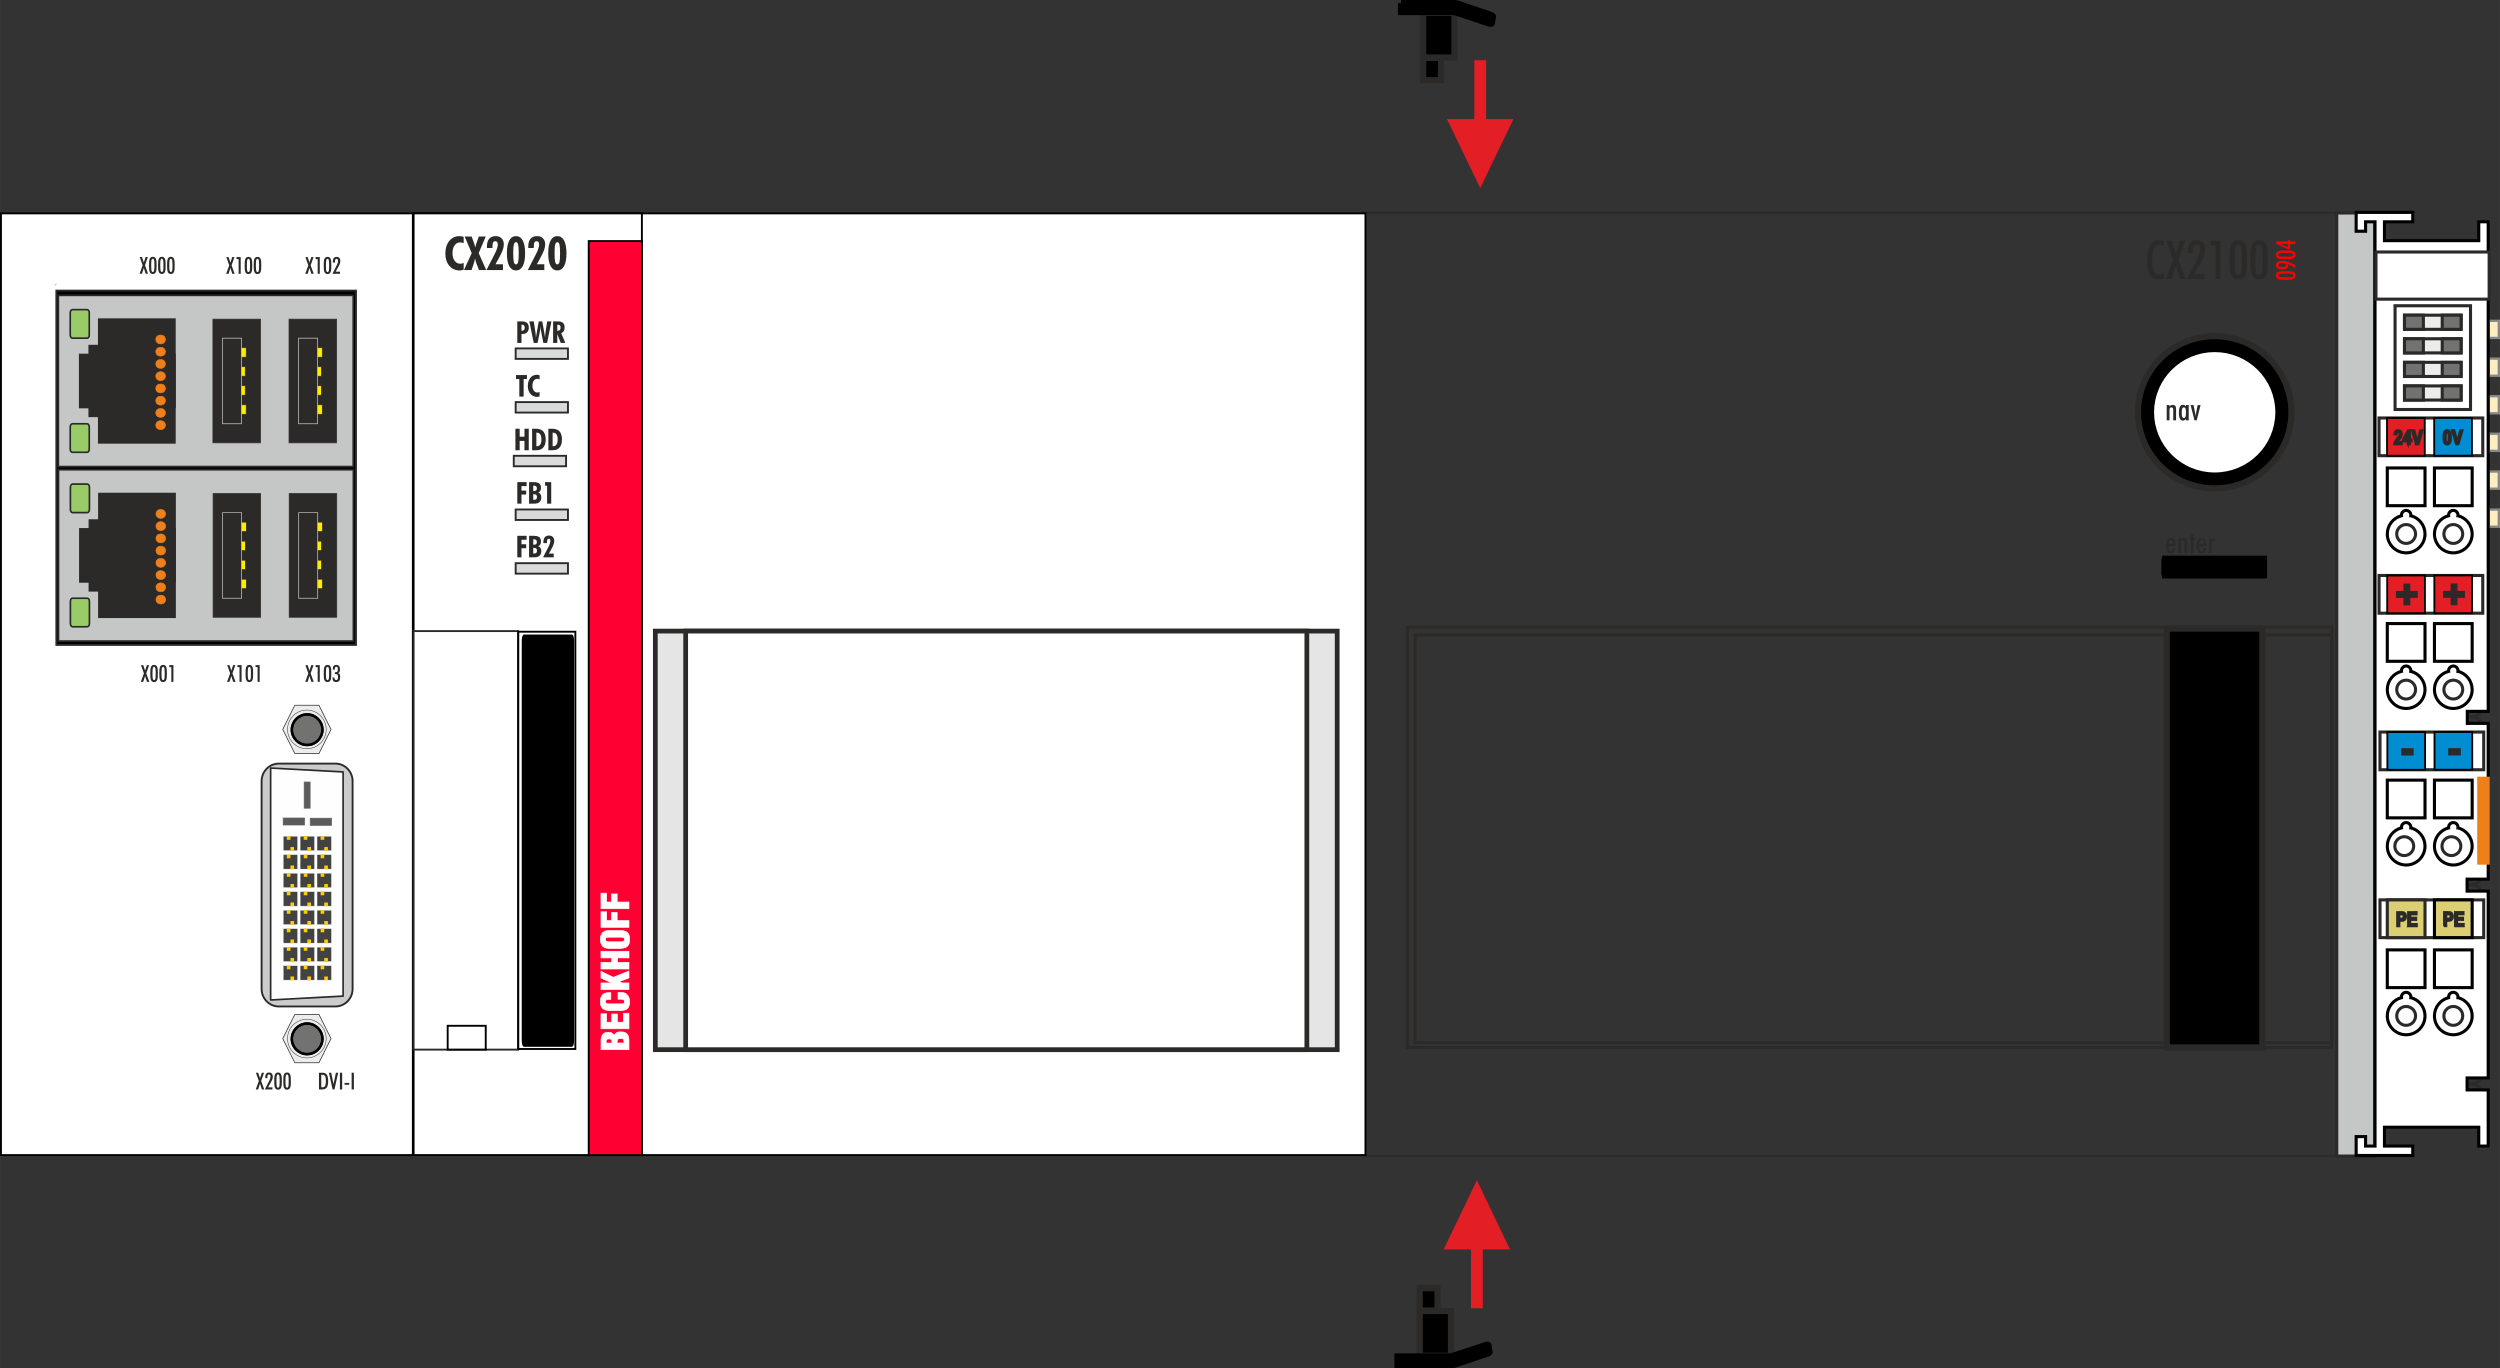 <?xml version="1.0" encoding="UTF-8"?>
<!DOCTYPE svg PUBLIC "-//W3C//DTD SVG 1.1//EN" "http://www.w3.org/Graphics/SVG/1.1/DTD/svg11.dtd">
<!-- Creator: CorelDRAW 2017 -->
<svg xmlns="http://www.w3.org/2000/svg" xml:space="preserve" width="80.951mm" height="44.312mm" version="1.1" style="shape-rendering:geometricPrecision; text-rendering:geometricPrecision; image-rendering:optimizeQuality; fill-rule:evenodd; clip-rule:evenodd"
viewBox="0 0 3050.27 1669.72"
 xmlns:xlink="http://www.w3.org/1999/xlink">
 <rect x="0" y="0" width="3050.27" height="1669.72" fill="#333333" stroke="none"/>
 <defs>
  <style type="text/css">
   <![CDATA[
    .str28 {stroke:#2B2A29;stroke-width:5.8;stroke-miterlimit:22.926}
    .str25 {stroke:#2B2A29;stroke-width:2.05;stroke-miterlimit:22.926}
    .str9 {stroke:#2B2A29;stroke-width:2.26;stroke-miterlimit:22.926}
    .str8 {stroke:black;stroke-width:2.26;stroke-miterlimit:22.926}
    .str15 {stroke:black;stroke-width:2.32;stroke-miterlimit:22.926}
    .str16 {stroke:#2B2A29;stroke-width:2.32;stroke-miterlimit:22.926}
    .str10 {stroke:#2B2A29;stroke-width:2.33;stroke-miterlimit:22.926}
    .str22 {stroke:#2B2A29;stroke-width:0.54;stroke-miterlimit:22.926}
    .str18 {stroke:#FEFEFE;stroke-width:0.67;stroke-miterlimit:22.926}
    .str21 {stroke:#2B2A29;stroke-width:0.72;stroke-miterlimit:22.926}
    .str11 {stroke:#2B2A29;stroke-width:7.54;stroke-miterlimit:22.926}
    .str1 {stroke:black;stroke-width:7.54;stroke-miterlimit:22.926}
    .str12 {stroke:black;stroke-width:7.54;stroke-miterlimit:22.926}
    .str0 {stroke:#2B2A29;stroke-width:7.54;stroke-miterlimit:22.926}
    .str2 {stroke:#E31E24;stroke-width:7.54;stroke-miterlimit:22.926}
    .str13 {stroke:white;stroke-width:7.54;stroke-miterlimit:22.926}
    .str26 {stroke:#EF7F1A;stroke-width:0.82;stroke-miterlimit:22.926}
    .str5 {stroke:#2B2A29;stroke-width:3.77;stroke-miterlimit:22.926}
    .str4 {stroke:#2B2A29;stroke-width:3.77;stroke-miterlimit:22.926}
    .str7 {stroke:#EF7F1A;stroke-width:3.77;stroke-miterlimit:22.926}
    .str6 {stroke:black;stroke-width:3.77;stroke-miterlimit:22.926}
    .str20 {stroke:#2B2A29;stroke-width:0.88;stroke-miterlimit:22.926}
    .str19 {stroke:#5B5B5B;stroke-width:0.88;stroke-miterlimit:22.926}
    .str27 {stroke:#C5C6C6;stroke-width:0.88;stroke-miterlimit:22.926}
    .str23 {stroke:#FEFEFE;stroke-width:0.88;stroke-miterlimit:22.926}
    .str3 {stroke:#898989;stroke-width:2.87;stroke-miterlimit:22.926}
    .str17 {stroke:#2B2A29;stroke-width:2.05;stroke-linejoin:round;stroke-miterlimit:22.926}
    .str24 {stroke:black;stroke-width:2.9;stroke-linejoin:bevel;stroke-miterlimit:22.926}
    .str14 {stroke:black;stroke-width:9.42;stroke-linejoin:bevel;stroke-miterlimit:22.926}
    .fil3 {fill:none}
    .fil15 {fill:none;fill-rule:nonzero}
    .fil7 {fill:#EBECEC}
    .fil4 {fill:#C5C6C6}
    .fil8 {fill:#727271}
    .fil10 {fill:#2B2A29}
    .fil12 {fill:#DCCF73}
    .fil2 {fill:#FFEDC2}
    .fil6 {fill:#EF7F1A}
    .fil9 {fill:#E31E24}
    .fil11 {fill:#008DD2}
    .fil0 {fill:black}
    .fil13 {fill:black}
    .fil31 {fill:#2B2A29}
    .fil20 {fill:#434242}
    .fil22 {fill:#5B5B5B}
    .fil24 {fill:#727271}
    .fil34 {fill:#99CC66}
    .fil30 {fill:#C5C6C6}
    .fil18 {fill:#CCCCCC}
    .fil26 {fill:#D9DADA}
    .fil35 {fill:#E5E5E5}
    .fil23 {fill:#EBECEC}
    .fil32 {fill:#EF7F1A}
    .fil21 {fill:#FECC00}
    .fil25 {fill:#FF0033}
    .fil33 {fill:#FFED00}
    .fil5 {fill:white}
    .fil14 {fill:white}
    .fil16 {fill:#2B2A29;fill-rule:nonzero}
    .fil28 {fill:black;fill-rule:nonzero}
    .fil27 {fill:#2B2A29;fill-rule:nonzero}
    .fil1 {fill:#E31E24;fill-rule:nonzero}
    .fil19 {fill:#FEFEFE;fill-rule:nonzero}
    .fil17 {fill:red;fill-rule:nonzero}
    .fil29 {fill:white;fill-rule:nonzero}
   ]]>
  </style>
 </defs>
 <g id="Ebene_x0020_1">
  <g id="_2051854297232">
   <g id="_705745472">
    <rect class="fil0 str0" x="1736.43" y="15.65" width="38.16" height="54.58"/>
    <rect class="fil0 str0" x="1736.43" y="70.7" width="21.74" height="27.21"/>
    <path class="fil0 str1" d="M1709.37 3.77l65.37 0 0 0c0.47,0 2.81,0.31 3.75,0.63l40.51 13.76c1.56,0.47 2.66,1.41 2.66,2.03l-1.56 8.29c-0.16,0.63 -1.56,0.78 -2.97,0.31l-41.29 -13.76c-0.31,0 -1.41,-0.16 -1.72,-0.31l-64.75 0 0 -10.95 0 -0z"/>
   </g>
   <path class="fil1 str2" d="M1802.58 77.27l0 71.79 -31.12 0 34.56 71.79 34.56 -71.79 -31.12 0 0 -71.79 -6.88 0zm0 35.82m-15.48 35.97m1.72 35.97m34.41 0m1.72 -35.97m-15.48 -35.97m-3.44 -35.82z"/>
   <g id="_705746720">
    <rect class="fil0 str0" x="1732.21" y="1599.62" width="38.16" height="54.58"/>
    <rect class="fil0 str0" x="1732.21" y="1571.78" width="21.74" height="27.21"/>
    <path class="fil0 str1" d="M1705.15 1665.93l65.53 0 0 0c0.47,0.16 2.81,-0.31 3.6,-0.63l40.66 -13.76c1.56,-0.47 2.66,-1.41 2.5,-2.03l-1.41 -8.29c-0.16,-0.63 -1.56,-0.78 -3.13,-0.16l-41.13 13.61c-0.31,0.16 -1.56,0.31 -1.72,0.31l-64.91 0 0 10.95 0 0z"/>
   </g>
   <path class="fil1 str2" d="M1798.52 1592.58l0 -71.94 -31.12 0 34.56 -71.79 34.41 71.79 -30.97 0 0 71.94 -6.88 0zm0 -35.97m-15.64 -35.97m1.72 -35.82m34.56 0m1.72 35.82m-15.48 35.97m-3.44 35.97z"/>
   <g>
    <g>
     <rect class="fil2 str3" x="3036.53" y="391.44" width="12.3" height="20.91"/>
     <rect class="fil2 str3" x="3036.53" y="437.57" width="12.3" height="20.91"/>
     <rect class="fil2 str3" x="3036.53" y="483.36" width="12.3" height="20.91"/>
     <rect class="fil2 str3" x="3036.53" y="529.22" width="12.3" height="20.91"/>
     <rect class="fil2 str3" x="3036.53" y="575.35" width="12.3" height="20.91"/>
     <rect class="fil2 str3" x="3036.53" y="621.78" width="12.3" height="20.91"/>
    </g>
    <ellipse class="fil3 str4" cx="3012.25" cy="1328.67" rx="13.75" ry="6.11"/>
    <ellipse class="fil3 str4" cx="3012.25" cy="1316.61" rx="13.75" ry="6.11"/>
    <ellipse class="fil3 str4" cx="3012.25" cy="880.65" rx="13.75" ry="6.11"/>
    <ellipse class="fil3 str4" cx="3012.25" cy="868.59" rx="13.75" ry="6.11"/>
    <ellipse class="fil3 str4" cx="3012.25" cy="1085.55" rx="13.75" ry="6.11"/>
    <ellipse class="fil3 str4" cx="3012.25" cy="1073.49" rx="13.75" ry="6.11"/>
    <polygon class="fil4 str5" points="2851.09,259.86 2897.58,259.86 2897.58,1410.55 2851.09,1410.55 "/>
    <path class="fil5 str6" d="M2897.8 293.66l0 -23.02 -11.51 0 0 11.51 -11.51 0 0 -23.02 23.02 0 11.51 -0 34.52 0 0 11.51 -34.52 0 0 23.02 115.07 0 0 -23.02 11.51 0 -0 23.02 0 574.31 -25.49 0 0 14.62 25.49 0 0 190.08 -25.75 0 0 14.62 25.75 0 0 227.93 -25.75 0 0 14.62 25.75 0 0 45.48 0 23.02 -11.51 0 0 -23.02 -115.07 0 0 23.02 34.52 -0 0 11.51 -46.03 0 -23.02 0 0 -23.02 11.51 0 0 11.51 11.51 0 -0 -23.02c0,-362.22 0,-722.92 0,-1081.64z"/>
    <polygon class="fil5 str6" points="2970.3,570.98 3016.33,570.98 3016.33,617 2970.3,617 "/>
    <path class="fil3 str6" d="M2999.02 629.23c9.93,2.55 17.31,11.59 17.31,22.3 0,12.68 -10.34,23.01 -23.01,23.01 -12.68,0 -23.02,-10.34 -23.02,-23.01 0,-10.71 7.38,-19.75 17.31,-22.3 -0.03,-0.23 -0.05,-0.47 -0.05,-0.72 0,-3.17 2.58,-5.75 5.75,-5.75 3.17,0 5.75,2.58 5.75,5.75 0,0.24 -0.02,0.48 -0.05,0.72z"/>
    <g>
     <polygon class="fil5 str6" points="2912.77,570.98 2958.79,570.98 2958.79,617 2912.77,617 "/>
     <path class="fil3 str6" d="M2941.49 629.23c9.93,2.55 17.31,11.59 17.31,22.3 0,12.68 -10.34,23.01 -23.01,23.01 -12.68,0 -23.02,-10.34 -23.02,-23.01 0,-10.71 7.38,-19.75 17.31,-22.3 -0.03,-0.23 -0.05,-0.47 -0.05,-0.72 0,-3.17 2.58,-5.75 5.75,-5.75 3.17,0 5.75,2.58 5.75,5.75 0,0.24 -0.02,0.48 -0.05,0.72z"/>
    </g>
    <g>
     <polygon class="fil5 str6" points="2970.3,1158.98 3016.33,1158.98 3016.33,1205.01 2970.3,1205.01 "/>
     <path class="fil3 str6" d="M2999.02 1217.23c9.93,2.55 17.31,11.59 17.31,22.3 0,12.68 -10.34,23.02 -23.01,23.02 -12.68,0 -23.02,-10.34 -23.02,-23.02 0,-10.71 7.38,-19.75 17.31,-22.3 -0.03,-0.24 -0.05,-0.47 -0.05,-0.72 0,-3.17 2.58,-5.75 5.75,-5.75 3.17,0 5.75,2.58 5.75,5.75 0,0.24 -0.02,0.48 -0.05,0.72z"/>
    </g>
    <g>
     <polygon class="fil5 str6" points="2912.77,1158.98 2958.79,1158.98 2958.79,1205.01 2912.77,1205.01 "/>
     <path class="fil3 str6" d="M2941.49 1217.23c9.93,2.55 17.31,11.59 17.31,22.3 0,12.68 -10.34,23.02 -23.01,23.02 -12.68,0 -23.02,-10.34 -23.02,-23.02 0,-10.71 7.38,-19.75 17.31,-22.3 -0.03,-0.24 -0.05,-0.47 -0.05,-0.72 0,-3.17 2.58,-5.75 5.75,-5.75 3.17,0 5.75,2.58 5.75,5.75 0,0.24 -0.02,0.48 -0.05,0.72z"/>
    </g>
    <g>
     <polygon class="fil5 str6" points="2970.3,951.86 3016.33,951.86 3016.33,997.88 2970.3,997.88 "/>
     <path class="fil3 str6" d="M2999.02 1010.1c9.93,2.55 17.31,11.59 17.31,22.3 0,12.68 -10.34,23.02 -23.01,23.02 -12.68,0 -23.02,-10.34 -23.02,-23.02 0,-10.71 7.38,-19.75 17.31,-22.3 -0.03,-0.23 -0.05,-0.47 -0.05,-0.71 0,-3.17 2.58,-5.75 5.75,-5.75 3.17,0 5.75,2.58 5.75,5.75 0,0.24 -0.02,0.48 -0.05,0.71z"/>
    </g>
    <g>
     <polygon class="fil5 str6" points="2912.77,951.86 2958.79,951.86 2958.79,997.88 2912.77,997.88 "/>
     <path class="fil3 str6" d="M2941.49 1010.1c9.93,2.55 17.31,11.59 17.31,22.3 0,12.68 -10.34,23.02 -23.01,23.02 -12.68,0 -23.02,-10.34 -23.02,-23.02 0,-10.71 7.38,-19.75 17.31,-22.3 -0.03,-0.23 -0.05,-0.47 -0.05,-0.71 0,-3.17 2.58,-5.75 5.75,-5.75 3.17,0 5.75,2.58 5.75,5.75 0,0.24 -0.02,0.48 -0.05,0.71z"/>
    </g>
    <g>
     <polygon class="fil5 str6" points="2970.3,760.84 3016.33,760.84 3016.33,806.87 2970.3,806.87 "/>
     <path class="fil3 str6" d="M2999.02 819.09c9.93,2.55 17.31,11.59 17.31,22.3 0,12.68 -10.34,23.02 -23.01,23.02 -12.68,0 -23.02,-10.34 -23.02,-23.02 0,-10.71 7.38,-19.74 17.31,-22.3 -0.03,-0.24 -0.05,-0.47 -0.05,-0.72 0,-3.17 2.58,-5.75 5.75,-5.75 3.17,0 5.75,2.58 5.75,5.75 0,0.24 -0.02,0.48 -0.05,0.72z"/>
    </g>
    <g>
     <polygon class="fil5 str6" points="2912.77,760.84 2958.79,760.84 2958.79,806.87 2912.77,806.87 "/>
     <path class="fil3 str6" d="M2941.49 819.09c9.93,2.55 17.31,11.59 17.31,22.3 0,12.68 -10.34,23.02 -23.01,23.02 -12.68,0 -23.02,-10.34 -23.02,-23.02 0,-10.71 7.38,-19.74 17.31,-22.3 -0.03,-0.24 -0.05,-0.47 -0.05,-0.72 0,-3.17 2.58,-5.75 5.75,-5.75 3.17,0 5.75,2.58 5.75,5.75 0,0.24 -0.02,0.48 -0.05,0.72z"/>
    </g>
    <polygon class="fil5 str5" points="2898.96,307.47 3037.04,307.47 3037.04,365.01 2898.96,365.01 "/>
    <g>
     <path class="fil5 str5" d="M2935.78 1228.02c6.35,0 11.5,5.15 11.5,11.51 0,6.36 -5.15,11.51 -11.5,11.51 -6.36,0 -11.51,-5.15 -11.51,-11.51 0,-6.35 5.15,-11.51 11.51,-11.51z"/>
     <path class="fil5 str5" d="M2993.32 1228.02c6.35,0 11.5,5.15 11.5,11.51 0,6.36 -5.15,11.51 -11.5,11.51 -6.36,0 -11.51,-5.15 -11.51,-11.51 0,-6.35 5.15,-11.51 11.51,-11.51z"/>
    </g>
    <g>
     <path class="fil5 str5" d="M2933.48 1020.9c6.35,0 11.51,5.15 11.51,11.51 0,6.36 -5.15,11.51 -11.51,11.51 -6.36,0 -11.51,-5.15 -11.51,-11.51 0,-6.35 5.15,-11.51 11.51,-11.51z"/>
     <path class="fil5 str5" d="M2991.01 1020.9c6.35,0 11.51,5.15 11.51,11.51 0,6.36 -5.15,11.51 -11.51,11.51 -6.36,0 -11.51,-5.15 -11.51,-11.51 0,-6.35 5.15,-11.51 11.51,-11.51z"/>
    </g>
    <g>
     <path class="fil5 str5" d="M2935.78 829.88c6.35,0 11.5,5.15 11.5,11.5 0,6.36 -5.15,11.51 -11.5,11.51 -6.36,0 -11.51,-5.15 -11.51,-11.51 0,-6.35 5.15,-11.5 11.51,-11.5z"/>
     <path class="fil5 str5" d="M2993.32 829.88c6.35,0 11.5,5.15 11.5,11.5 0,6.36 -5.15,11.51 -11.5,11.51 -6.36,0 -11.51,-5.15 -11.51,-11.51 0,-6.35 5.15,-11.5 11.51,-11.5z"/>
    </g>
    <g>
     <path class="fil5 str5" d="M2935.78 640.02c6.35,0 11.5,5.15 11.5,11.51 0,6.36 -5.15,11.51 -11.5,11.51 -6.36,0 -11.51,-5.15 -11.51,-11.51 0,-6.36 5.15,-11.51 11.51,-11.51z"/>
     <path class="fil5 str5" d="M2993.32 640.02c6.35,0 11.5,5.15 11.5,11.51 0,6.36 -5.15,11.51 -11.5,11.51 -6.36,0 -11.51,-5.15 -11.51,-11.51 0,-6.36 5.15,-11.51 11.51,-11.51z"/>
    </g>
    <polygon class="fil6 str7" points="3024.38,949.55 3035.89,949.55 3035.89,1053.12 3024.38,1053.12 "/>
    <g>
     <polygon class="fil3 str5" points="2922.26,373.06 3014.32,373.06 3014.32,499.64 2922.26,499.64 "/>
     <polygon class="fil7 str5" points="2933.77,413.33 3002.81,413.33 3002.81,430.59 2933.77,430.59 "/>
     <polygon class="fil8 str5" points="2979.79,413.33 3002.81,413.33 3002.81,430.59 2979.79,430.59 "/>
     <polygon class="fil8 str5" points="2933.77,413.33 2956.78,413.33 2956.78,430.59 2933.77,430.59 "/>
     <polygon class="fil7 str5" points="2933.77,384.57 3002.81,384.57 3002.81,401.82 2933.77,401.82 "/>
     <polygon class="fil8 str5" points="2979.79,384.57 3002.81,384.57 3002.81,401.82 2979.79,401.82 "/>
     <polygon class="fil8 str5" points="2933.77,384.57 2956.78,384.57 2956.78,401.82 2933.77,401.82 "/>
     <polygon class="fil7 str5" points="2933.77,442.1 3002.81,442.1 3002.81,459.36 2933.77,459.36 "/>
     <polygon class="fil8 str5" points="2979.79,442.1 3002.81,442.1 3002.81,459.36 2979.79,459.36 "/>
     <polygon class="fil8 str5" points="2933.77,442.1 2956.78,442.1 2956.78,459.36 2933.77,459.36 "/>
     <polygon class="fil7 str5" points="2933.77,470.87 3002.81,470.87 3002.81,488.13 2933.77,488.13 "/>
     <polygon class="fil8 str5" points="2979.79,470.87 3002.81,470.87 3002.81,488.13 2979.79,488.13 "/>
     <polygon class="fil8 str5" points="2933.77,470.87 2956.78,470.87 2956.78,488.13 2933.77,488.13 "/>
    </g>
    <polygon class="fil3 str5" points="3029.27,748.18 2902.7,748.18 2902.7,702.15 3029.27,702.15 "/>
    <polygon class="fil3 str5" points="3029.27,556.02 2902.7,556.02 2902.7,509.99 3029.27,509.99 "/>
    <polygon class="fil3 str5" points="3030.42,1144.02 2903.85,1144.02 2903.85,1097.99 3030.42,1097.99 "/>
    <polygon class="fil3 str5" points="3030.42,939.2 2903.85,939.2 2903.85,893.17 3030.42,893.17 "/>
    <g>
     <polygon class="fil9 str8" points="2912.44,510.05 2958.47,510 2958.52,556.02 2912.49,556.07 "/>
     <path class="fil10 str9" d="M2930.63 539.15l0 3.09 -9.6 0.01c0.1,-1.17 0.41,-2.28 0.94,-3.34 0.53,-1.06 1.55,-2.45 3.06,-4.17 1.2,-1.37 1.94,-2.29 2.22,-2.78 0.41,-0.71 0.61,-1.41 0.61,-2.13 -0,-0.76 -0.17,-1.33 -0.51,-1.72 -0.34,-0.38 -0.79,-0.58 -1.34,-0.58 -1.21,0 -1.86,0.91 -1.95,2.73l-2.73 -0.36c0.17,-1.77 0.66,-3.07 1.48,-3.9 0.82,-0.83 1.91,-1.24 3.27,-1.24 1.5,-0 2.63,0.48 3.39,1.46 0.76,0.97 1.15,2.09 1.15,3.35 0,0.72 -0.09,1.41 -0.29,2.08 -0.19,0.67 -0.49,1.34 -0.89,2.02 -0.41,0.68 -1.07,1.54 -2.02,2.6 -0.88,0.99 -1.43,1.65 -1.67,1.97 -0.23,0.32 -0.42,0.63 -0.57,0.93l5.44 -0zm7.21 3.09l-0 -3.51 -5.85 0 0 -2.94 6.18 -11.05 2.31 0 0.01 11.03 1.77 -0 0 2.95 -1.78 0 0 3.51 -2.65 0zm-0.01 -6.45l-0.01 -5.95 -3.27 5.95 3.28 -0zm10.02 6.44l-5.14 -17.43 3.09 -0 3.66 12.91 3.45 -12.91 3.1 -0 -5.05 17.45 -3.12 0z"/>
    </g>
    <g>
     <polygon class="fil11 str8" points="2969.98,509.99 3016,509.94 3016.05,555.96 2970.03,556.01 "/>
     <path class="fil10 str9" d="M2985.84 524.7c1.38,0 2.51,0.66 3.36,1.97 0.86,1.32 1.29,3.62 1.29,6.91 0,3.29 -0.42,5.59 -1.28,6.91 -0.86,1.32 -1.97,1.98 -3.35,1.98 -1.39,0 -2.51,-0.65 -3.37,-1.96 -0.86,-1.3 -1.28,-3.62 -1.29,-6.96 -0,-3.27 0.42,-5.57 1.27,-6.88 0.86,-1.32 1.97,-1.98 3.35,-1.98zm0.01 2.78c-0.54,0 -0.97,0.36 -1.29,1.07 -0.32,0.71 -0.47,2.39 -0.47,5.05 0,2.66 0.16,4.34 0.48,5.05 0.32,0.71 0.75,1.06 1.29,1.06 0.54,0 0.98,-0.36 1.29,-1.07 0.32,-0.71 0.47,-2.39 0.47,-5.04 -0,-2.66 -0.16,-4.34 -0.48,-5.05 -0.32,-0.71 -0.75,-1.07 -1.29,-1.07zm10.75 14.7l-5.14 -17.43 3.09 0 3.66 12.9 3.46 -12.91 3.1 -0 -5.05 17.44 -3.11 0z"/>
    </g>
    <g>
     <polygon class="fil9 str8" points="2970.18,702.15 3016.2,702.1 3016.25,748.13 2970.23,748.18 "/>
     <polygon class="fil10 str9" points="2991.18,737.39 2991.17,728.33 2982.01,728.33 2982.01,722.1 2991.16,722.09 2991.16,713.03 2997.25,713.02 2997.25,722.08 3006.41,722.08 3006.42,728.31 2997.26,728.32 2997.27,737.38 "/>
    </g>
    <g>
     <polygon class="fil9 str8" points="2912.64,702.21 2958.67,702.16 2958.72,748.19 2912.69,748.24 "/>
     <polygon class="fil10 str9" points="2933.64,737.45 2933.64,728.39 2924.48,728.39 2924.47,722.16 2933.63,722.15 2933.62,713.09 2939.71,713.09 2939.72,722.14 2948.88,722.14 2948.88,728.37 2939.73,728.38 2939.73,737.44 "/>
    </g>
    <g>
     <polygon class="fil11 str8" points="2912.84,893.23 2958.87,893.18 2958.92,939.2 2912.89,939.25 "/>
     <polygon class="fil10 str9" points="2930.68,920.72 2930.67,914.05 2943.83,914.04 2943.83,920.71 "/>
    </g>
    <g>
     <polygon class="fil11 str8" points="2970.38,893.17 3016.4,893.12 3016.45,939.14 2970.42,939.19 "/>
     <polygon class="fil10 str9" points="2988.21,920.66 2988.21,913.99 3001.36,913.98 3001.36,920.65 "/>
    </g>
    <polygon class="fil12 str6" points="2970.3,1097.99 3016.33,1097.99 3016.33,1144.02 2970.3,1144.02 "/>
    <polygon class="fil12 str5" points="2912.77,1097.99 2958.79,1097.99 2958.79,1144.02 2912.77,1144.02 "/>
    <path class="fil10 str9" d="M2924.74 1130.25l-0.02 -17.44 4.64 -0c1.73,-0 2.86,0.08 3.4,0.25 0.85,0.26 1.55,0.84 2.1,1.72 0.55,0.87 0.83,2.01 0.83,3.4 0,1.25 -0.24,2.32 -0.71,3.17 -0.47,0.85 -1.07,1.45 -1.78,1.8 -0.72,0.35 -1.94,0.52 -3.69,0.52l-1.9 0 0 6.58 -2.87 0zm2.86 -14.5l0.01 4.97 1.6 0c1.07,-0 1.81,-0.08 2.19,-0.23 0.38,-0.15 0.7,-0.43 0.95,-0.82 0.25,-0.4 0.37,-0.88 0.37,-1.45 -0,-0.58 -0.13,-1.07 -0.38,-1.47 -0.26,-0.4 -0.57,-0.66 -0.95,-0.8 -0.37,-0.13 -1.16,-0.2 -2.38,-0.2l-1.41 0zm10.46 14.48l-0.02 -17.44 10.6 -0.01 0 2.95 -7.72 0.01 0 3.85 7.19 -0.01 0 2.95 -7.19 0.01 0 4.75 7.99 -0.01 0 2.95 -10.86 0.02z"/>
    <path class="fil10 str9" d="M2981.95 1130.21l0 -17.44 4.64 0c1.73,0 2.86,0.09 3.39,0.25 0.85,0.27 1.55,0.84 2.1,1.73 0.55,0.87 0.83,2.01 0.83,3.4 0,1.26 -0.24,2.32 -0.72,3.17 -0.47,0.85 -1.07,1.45 -1.78,1.79 -0.72,0.35 -1.94,0.52 -3.69,0.52l-1.9 0 0 6.58 -2.88 0zm2.88 -14.49l0 4.97 1.61 0c1.07,0 1.8,-0.08 2.19,-0.23 0.39,-0.15 0.7,-0.42 0.95,-0.81 0.24,-0.4 0.37,-0.88 0.37,-1.45 0,-0.58 -0.13,-1.07 -0.38,-1.47 -0.26,-0.4 -0.57,-0.66 -0.95,-0.8 -0.37,-0.14 -1.16,-0.2 -2.38,-0.2l-1.41 0zm10.45 14.49l0 -17.44 10.6 0 0 2.95 -7.72 0 0 3.85 7.19 0 0 2.94 -7.19 0 0 4.75 7.99 0 0 2.95 -10.86 0z"/>
    <rect class="fil3 str10" x="1663.94" y="259.67" width="1186.83" height="1150.69"/>
    <rect class="fil3 str5" x="1717.29" y="765.16" width="1127.67" height="513"/>
    <rect class="fil3 str5" x="1726.68" y="774.66" width="1118.31" height="497.52"/>
    <rect class="fil13 str11" x="2643.64" y="766.95" width="116.68" height="511.03"/>
    <rect class="fil13 str12" x="2641.79" y="681.75" width="120.53" height="20.32"/>
    <g>
     <ellipse class="fil13 str11" cx="2702.19" cy="503.04" rx="93.62" ry="92.89"/>
     <ellipse class="fil14 str13" cx="2702.19" cy="503.04" rx="70.21" ry="69.67"/>
    </g>
    <line class="fil15 str14" x1="2641.78" y1="702.07" x2="2641.78" y2= "681.75" />
    <path class="fil16" d="M2640.6 339.36c-1.06,0.55 -2.11,0.96 -3.19,1.22 -1.08,0.27 -2.22,0.4 -3.43,0.4 -4.81,0 -8.41,-1.96 -10.8,-5.86 -2.39,-3.91 -3.58,-9.8 -3.58,-17.66 0,-8.03 1.28,-14.1 3.82,-18.22 2.55,-4.11 6.32,-6.17 11.31,-6.17 1.09,0 2.12,0.11 3.09,0.32 0.97,0.22 1.89,0.52 2.77,0.93l0 5.98c-0.9,-0.45 -1.77,-0.77 -2.6,-0.99 -0.83,-0.21 -1.61,-0.32 -2.33,-0.32 -3.38,0 -5.83,1.46 -7.39,4.4 -1.55,2.92 -2.32,7.6 -2.32,14 0,5.96 0.74,10.39 2.21,13.26 1.47,2.88 3.75,4.3 6.82,4.3 0.88,0 1.77,-0.14 2.68,-0.43 0.9,-0.29 1.88,-0.72 2.94,-1.32l0 6.15zm2.19 1.05l8.64 -23.78 -8.19 -22.94 6.32 0 5.17 15.32 5.09 -15.32 6.35 0 -8.19 22.94 8.64 23.78 -6.67 0 -5.23 -16.25 -5.29 16.25 -6.65 0zm25.61 0l12.55 -24.77c1.09,-2.2 1.92,-4.21 2.46,-6.03 0.55,-1.82 0.83,-3.48 0.83,-4.97 0,-2.07 -0.35,-3.61 -1.04,-4.61 -0.7,-1 -1.79,-1.51 -3.24,-1.51 -1.62,0 -2.77,0.67 -3.45,1.99 -0.69,1.32 -1.03,3.58 -1.03,6.75l0 1.63 -5.93 0c-0.05,-0.3 -0.07,-0.6 -0.07,-0.91 0,-0.32 0,-0.8 0,-1.46 0,-4.46 0.9,-7.81 2.71,-10.06 1.8,-2.25 4.5,-3.38 8.09,-3.38 3.25,0 5.8,1.03 7.66,3.07 1.86,2.05 2.78,4.87 2.78,8.49 0,2.11 -0.36,4.3 -1.08,6.55 -0.73,2.25 -1.94,4.92 -3.67,8.04l-8.41 15.24 12.22 0 0 5.95 -21.38 0zm34.81 0l0 -41.08 -5.83 0 0 -5.63 11.7 0 0 46.72 -5.87 0zm23.17 -23.4c0,7.73 0.33,12.73 0.98,15.03 0.66,2.3 1.84,3.44 3.55,3.44 1.71,0 2.88,-1.13 3.53,-3.36 0.65,-2.24 0.98,-7.28 0.98,-15.11 0,-7.85 -0.33,-12.89 -0.98,-15.13 -0.66,-2.24 -1.83,-3.36 -3.53,-3.36 -1.72,0 -2.89,1.15 -3.55,3.44 -0.65,2.29 -0.98,7.31 -0.98,15.05zm-6.16 0.06c0,-5.09 0.12,-8.95 0.35,-11.53 0.24,-2.59 0.64,-4.53 1.2,-5.84 0.93,-2.32 2.1,-4.01 3.56,-5.05 1.45,-1.05 3.31,-1.58 5.59,-1.58 2.28,0 4.14,0.52 5.57,1.58 1.43,1.04 2.61,2.73 3.56,5.05 0.54,1.36 0.93,3.31 1.17,5.9 0.23,2.58 0.35,6.41 0.35,11.48 0,5.06 -0.12,8.87 -0.35,11.45 -0.24,2.57 -0.63,4.52 -1.17,5.87 -0.95,2.32 -2.13,4.01 -3.56,5.05 -1.43,1.04 -3.29,1.55 -5.57,1.55 -2.28,0 -4.14,-0.52 -5.59,-1.55 -1.45,-1.04 -2.63,-2.72 -3.56,-5.05 -0.56,-1.3 -0.96,-3.23 -1.2,-5.83 -0.23,-2.58 -0.35,-6.41 -0.35,-11.49zm31.58 -0.06c0,7.73 0.33,12.73 0.98,15.03 0.66,2.3 1.84,3.44 3.55,3.44 1.71,0 2.88,-1.13 3.53,-3.36 0.65,-2.24 0.98,-7.28 0.98,-15.11 0,-7.85 -0.33,-12.89 -0.98,-15.13 -0.66,-2.24 -1.83,-3.36 -3.53,-3.36 -1.71,0 -2.89,1.15 -3.55,3.44 -0.65,2.29 -0.98,7.31 -0.98,15.05zm-6.16 0.06c0,-5.09 0.12,-8.95 0.35,-11.53 0.24,-2.59 0.64,-4.53 1.2,-5.84 0.92,-2.32 2.1,-4.01 3.55,-5.05 1.45,-1.05 3.32,-1.58 5.59,-1.58 2.28,0 4.14,0.52 5.57,1.58 1.43,1.04 2.61,2.73 3.55,5.05 0.54,1.36 0.92,3.31 1.17,5.9 0.23,2.58 0.35,6.41 0.35,11.48 0,5.06 -0.12,8.87 -0.35,11.45 -0.24,2.57 -0.63,4.52 -1.17,5.87 -0.95,2.32 -2.13,4.01 -3.55,5.05 -1.43,1.04 -3.29,1.55 -5.57,1.55 -2.28,0 -4.14,-0.52 -5.59,-1.55 -1.45,-1.04 -2.63,-2.72 -3.55,-5.05 -0.57,-1.3 -0.96,-3.23 -1.2,-5.83 -0.23,-2.58 -0.35,-6.41 -0.35,-11.49z"/>
    <path class="fil17" d="M2788.92 338.34c3.9,0 6.42,-0.16 7.57,-0.49 1.16,-0.33 1.74,-0.91 1.74,-1.76 0,-0.85 -0.57,-1.43 -1.7,-1.75 -1.13,-0.32 -3.67,-0.49 -7.62,-0.49 -3.95,0 -6.5,0.17 -7.62,0.49 -1.13,0.32 -1.7,0.9 -1.7,1.75 0,0.85 0.58,1.44 1.73,1.76 1.16,0.32 3.69,0.49 7.59,0.49zm0.03 3.06c-2.57,0 -4.51,-0.06 -5.81,-0.17 -1.3,-0.12 -2.28,-0.32 -2.94,-0.6 -1.17,-0.46 -2.02,-1.04 -2.54,-1.76 -0.53,-0.72 -0.79,-1.64 -0.79,-2.77 0,-1.13 0.26,-2.05 0.79,-2.77 0.52,-0.71 1.38,-1.29 2.54,-1.76 0.68,-0.27 1.67,-0.46 2.97,-0.58 1.3,-0.11 3.23,-0.17 5.78,-0.17 2.55,0 4.47,0.06 5.77,0.17 1.29,0.12 2.28,0.31 2.95,0.58 1.18,0.47 2.02,1.06 2.54,1.76 0.52,0.71 0.78,1.63 0.78,2.77 0,1.13 -0.26,2.05 -0.78,2.77 -0.52,0.72 -1.37,1.3 -2.54,1.76 -0.65,0.28 -1.63,0.47 -2.93,0.6 -1.3,0.12 -3.23,0.17 -5.79,0.17zm-4.56 -20.25c-1.63,0 -2.83,0.2 -3.58,0.58 -0.76,0.38 -1.14,1 -1.14,1.85 0,0.8 0.37,1.38 1.12,1.74 0.74,0.37 1.96,0.55 3.63,0.55 1.74,0 2.96,-0.18 3.66,-0.54 0.69,-0.36 1.04,-0.96 1.04,-1.82 0,-0.83 -0.38,-1.43 -1.12,-1.8 -0.74,-0.38 -1.95,-0.56 -3.61,-0.56zm6.18 0.53c0.41,0.41 0.71,0.83 0.9,1.25 0.19,0.43 0.29,0.9 0.29,1.4 0,1.55 -0.55,2.67 -1.67,3.36 -1.12,0.69 -2.96,1.03 -5.53,1.03 -2.65,0 -4.6,-0.43 -5.85,-1.27 -1.26,-0.85 -1.89,-2.17 -1.89,-3.96 0,-1.74 0.67,-3.04 1.99,-3.89 1.33,-0.86 3.33,-1.29 6,-1.29 2.13,0 4.33,0.35 6.59,1.07 2.28,0.71 5.37,2.11 9.29,4.18l0 3.41c-2.63,-1.48 -4.68,-2.6 -6.12,-3.35 -1.45,-0.76 -2.79,-1.4 -4.02,-1.93zm-1.65 -8.55c3.9,0 6.42,-0.16 7.57,-0.49 1.16,-0.33 1.74,-0.91 1.74,-1.76 0,-0.85 -0.57,-1.42 -1.7,-1.75 -1.13,-0.32 -3.67,-0.49 -7.62,-0.49 -3.95,0 -6.5,0.16 -7.62,0.49 -1.13,0.33 -1.7,0.9 -1.7,1.75 0,0.85 0.58,1.44 1.73,1.76 1.16,0.32 3.69,0.49 7.59,0.49zm0.03 3.06c-2.57,0 -4.51,-0.06 -5.81,-0.17 -1.3,-0.12 -2.28,-0.32 -2.94,-0.6 -1.17,-0.46 -2.02,-1.05 -2.54,-1.77 -0.53,-0.72 -0.79,-1.64 -0.79,-2.77 0,-1.13 0.26,-2.05 0.79,-2.76 0.52,-0.71 1.38,-1.3 2.54,-1.76 0.68,-0.27 1.67,-0.46 2.97,-0.58 1.3,-0.12 3.23,-0.18 5.78,-0.18 2.55,0 4.47,0.06 5.77,0.18 1.29,0.12 2.28,0.31 2.95,0.58 1.18,0.47 2.02,1.05 2.54,1.76 0.52,0.71 0.78,1.63 0.78,2.76 0,1.13 -0.26,2.05 -0.78,2.77 -0.52,0.72 -1.37,1.31 -2.54,1.77 -0.65,0.28 -1.63,0.47 -2.93,0.6 -1.3,0.11 -3.23,0.17 -5.79,0.17zm2.71 -18.64l-9.32 0 9.32 4.19 0 -4.19zm9.04 0.06l-6.4 0 0 6.32 -3.02 0 -14.13 -6.59 0 -2.69 14.5 0 0 -1.67 2.65 0 0 1.67 6.4 0 0 2.96z"/>
    <path class="fil16" d="M2645.96 663.8l5.12 0 0 -0.46c0,-1.5 -0.2,-2.57 -0.6,-3.24 -0.39,-0.66 -1.04,-0.99 -1.91,-0.99 -0.86,0 -1.51,0.4 -1.95,1.19 -0.44,0.8 -0.66,1.97 -0.66,3.5zm8.18 5l0 0.24c0,1.91 -0.48,3.41 -1.45,4.51 -0.97,1.1 -2.29,1.65 -3.97,1.65 -2.05,0 -3.55,-0.76 -4.5,-2.27 -0.95,-1.51 -1.43,-3.93 -1.43,-7.24 0,-3.12 0.48,-5.46 1.43,-7 0.95,-1.54 2.39,-2.31 4.31,-2.31 2.05,0 3.53,0.7 4.44,2.1 0.91,1.4 1.36,3.69 1.36,6.87l0 1.06 -8.37 0 0 0.54c0,1.9 0.22,3.28 0.65,4.14 0.44,0.86 1.12,1.29 2.07,1.29 0.75,0 1.33,-0.3 1.72,-0.89 0.4,-0.6 0.61,-1.48 0.64,-2.67l3.1 -0.02zm3.43 6.07l0 -18.15 3.32 0 0 1.81c0.44,-0.66 0.99,-1.16 1.64,-1.5 0.64,-0.34 1.38,-0.5 2.23,-0.5 1.35,0 2.34,0.37 2.99,1.11 0.66,0.74 0.98,1.87 0.98,3.38l0 13.84 -3.37 0 0 -12.19c0,-1.23 -0.16,-2.07 -0.48,-2.52 -0.32,-0.44 -0.89,-0.66 -1.68,-0.66 -0.75,0 -1.31,0.23 -1.7,0.69 -0.37,0.46 -0.57,1.15 -0.57,2.06l0 12.62 -3.35 0zm15.42 0l0 -15.69 -1.82 0 0 -2.46 1.82 0 0 -4.92 3.36 0 0 4.92 2.52 0 0 2.46 -2.52 0 0 15.69 -3.36 0zm10.39 -11.07l5.12 0 0 -0.46c0,-1.5 -0.2,-2.57 -0.6,-3.24 -0.4,-0.66 -1.04,-0.99 -1.91,-0.99 -0.86,0 -1.51,0.4 -1.95,1.19 -0.44,0.8 -0.66,1.97 -0.66,3.5zm8.18 5l0 0.24c0,1.91 -0.48,3.41 -1.45,4.51 -0.97,1.1 -2.29,1.65 -3.98,1.65 -2.05,0 -3.55,-0.76 -4.5,-2.27 -0.95,-1.51 -1.42,-3.93 -1.42,-7.24 0,-3.12 0.47,-5.46 1.42,-7 0.95,-1.54 2.39,-2.31 4.31,-2.31 2.05,0 3.53,0.7 4.44,2.1 0.91,1.4 1.36,3.69 1.36,6.87l0 1.06 -8.37 0 0 0.54c0,1.9 0.22,3.28 0.65,4.14 0.44,0.86 1.13,1.29 2.07,1.29 0.76,0 1.34,-0.3 1.73,-0.89 0.4,-0.6 0.61,-1.48 0.64,-2.67l3.1 -0.02zm3.47 6.07l0 -18.15 3.24 0 0 2.65c0.46,-0.96 1.05,-1.68 1.77,-2.17 0.72,-0.49 1.61,-0.76 2.65,-0.81l0 3.52 -0.56 0c-1.3,0 -2.26,0.32 -2.87,0.97 -0.61,0.64 -0.92,1.66 -0.92,3.04l0 10.95 -3.32 0z"/>
    <path class="fil16" d="M2643.62 512.86l0 -18.64 3.41 0 0 1.86c0.46,-0.68 1.02,-1.19 1.68,-1.54 0.65,-0.34 1.42,-0.51 2.28,-0.51 1.38,0 2.41,0.38 3.07,1.14 0.67,0.76 1.01,1.92 1.01,3.48l0 14.21 -3.46 0 0 -12.52c0,-1.27 -0.17,-2.13 -0.5,-2.59 -0.34,-0.45 -0.91,-0.68 -1.73,-0.68 -0.76,0 -1.35,0.24 -1.74,0.72 -0.39,0.47 -0.58,1.18 -0.58,2.11l0 12.96 -3.44 0zm23.41 0l0 -1.82c-0.47,0.75 -1.01,1.3 -1.62,1.64 -0.6,0.35 -1.3,0.52 -2.1,0.52 -1.58,0 -2.78,-0.82 -3.59,-2.45 -0.82,-1.63 -1.23,-4.04 -1.23,-7.23 0,-3.17 0.4,-5.57 1.21,-7.19 0.81,-1.63 2.02,-2.45 3.61,-2.45 0.81,0 1.51,0.17 2.12,0.51 0.61,0.34 1.14,0.88 1.6,1.61l0 -1.78 3.44 0 0 18.64 -3.44 0zm-5.06 -9.34c0,2.38 0.2,4.06 0.6,5.03 0.4,0.98 1.07,1.47 1.99,1.47 0.92,0 1.58,-0.49 1.98,-1.47 0.4,-0.98 0.61,-2.66 0.61,-5.02 0,-2.39 -0.2,-4.05 -0.6,-5.02 -0.4,-0.95 -1.06,-1.43 -1.99,-1.43 -0.93,0 -1.6,0.48 -1.99,1.43 -0.4,0.96 -0.6,2.63 -0.6,5.02zm10.83 -9.3l3.58 0 1.95 9.73c0.12,0.57 0.21,1.21 0.31,1.93 0.09,0.72 0.17,1.5 0.25,2.35 0.12,-1.02 0.22,-1.9 0.31,-2.6 0.1,-0.71 0.19,-1.26 0.28,-1.64l1.91 -9.77 3.56 0 -4.69 18.64 -2.76 0 -4.71 -18.64z"/>
   </g>
   <rect class="fil5 str15" x="1.16" y="260.35" width="502.54" height="1148.99"/>
   <path class="fil18 str16" d="M340.2 931.67l68.96 0c11.57,0 21.03,9.62 21.03,21.39l0 253.58c0,11.76 -9.47,21.39 -21.03,21.39l-68.96 0c-11.57,0 -21.03,-9.62 -21.03,-21.39l0 -253.58c0,-11.76 9.47,-21.39 21.03,-21.39z"/>
   <g id="_2050856826736">
    <path class="fil19 str17" d="M418.6 1215.34l0 -273.49 -88.41 -4.71 0 282.93 88.41 -4.71 0 -0zm0 -136.74m-44.21 -139.11m-44.21 139.11m44.21 139.1z"/>
    <g>
     <g>
      <rect class="fil20 str18" transform="matrix(2.01759E-14 -0.762 -0.762 -2.01759E-14 383.821 1105.62)" width="23.21" height="23.21"/>
      <rect class="fil21" transform="matrix(1.0088E-14 -0.381 -0.381 -1.0088E-14 374.976 1092.36)" width="11.61" height="11.61"/>
      <rect class="fil21" transform="matrix(1.0088E-14 -0.381 -0.381 -1.0088E-14 379.399 1105.62)" width="11.61" height="11.61"/>
     </g>
     <g>
      <rect class="fil20 str18" transform="matrix(2.01759E-14 -0.762 -0.762 -2.01759E-14 383.821 1083.05)" width="23.21" height="23.21"/>
      <rect class="fil21" transform="matrix(1.0088E-14 -0.381 -0.381 -1.0088E-14 374.976 1069.79)" width="11.61" height="11.61"/>
      <rect class="fil21" transform="matrix(1.0088E-14 -0.381 -0.381 -1.0088E-14 379.399 1083.05)" width="11.61" height="11.61"/>
     </g>
     <g>
      <rect class="fil20 str18" transform="matrix(2.01759E-14 -0.762 -0.762 -2.01759E-14 383.821 1060.48)" width="23.21" height="23.21"/>
      <rect class="fil21" transform="matrix(1.0088E-14 -0.381 -0.381 -1.0088E-14 374.976 1047.22)" width="11.61" height="11.61"/>
      <rect class="fil21" transform="matrix(1.0088E-14 -0.381 -0.381 -1.0088E-14 379.399 1060.48)" width="11.61" height="11.61"/>
     </g>
     <g>
      <rect class="fil20 str18" transform="matrix(2.01759E-14 -0.762 -0.762 -2.01759E-14 383.821 1037.92)" width="23.21" height="23.21"/>
      <rect class="fil21" transform="matrix(1.0088E-14 -0.381 -0.381 -1.0088E-14 374.976 1024.66)" width="11.61" height="11.61"/>
      <rect class="fil21" transform="matrix(1.0088E-14 -0.381 -0.381 -1.0088E-14 379.399 1037.92)" width="11.61" height="11.61"/>
     </g>
     <g>
      <rect class="fil20 str18" transform="matrix(2.01759E-14 -0.762 -0.762 -2.01759E-14 383.821 1195.88)" width="23.21" height="23.21"/>
      <rect class="fil21" transform="matrix(1.0088E-14 -0.381 -0.381 -1.0088E-14 374.976 1182.62)" width="11.61" height="11.61"/>
      <rect class="fil21" transform="matrix(1.0088E-14 -0.381 -0.381 -1.0088E-14 379.399 1195.88)" width="11.61" height="11.61"/>
     </g>
     <g>
      <rect class="fil20 str18" transform="matrix(2.01759E-14 -0.762 -0.762 -2.01759E-14 383.821 1173.32)" width="23.21" height="23.21"/>
      <rect class="fil21" transform="matrix(1.0088E-14 -0.381 -0.381 -1.0088E-14 374.976 1160.06)" width="11.61" height="11.61"/>
      <rect class="fil21" transform="matrix(1.0088E-14 -0.381 -0.381 -1.0088E-14 379.399 1173.32)" width="11.61" height="11.61"/>
     </g>
     <g>
      <rect class="fil20 str18" transform="matrix(2.01759E-14 -0.762 -0.762 -2.01759E-14 383.821 1150.75)" width="23.21" height="23.21"/>
      <rect class="fil21" transform="matrix(1.0088E-14 -0.381 -0.381 -1.0088E-14 374.976 1137.49)" width="11.61" height="11.61"/>
      <rect class="fil21" transform="matrix(1.0088E-14 -0.381 -0.381 -1.0088E-14 379.399 1150.75)" width="11.61" height="11.61"/>
     </g>
     <g>
      <rect class="fil20 str18" transform="matrix(2.01759E-14 -0.762 -0.762 -2.01759E-14 383.821 1128.19)" width="23.21" height="23.21"/>
      <rect class="fil21" transform="matrix(1.0088E-14 -0.381 -0.381 -1.0088E-14 374.976 1114.92)" width="11.61" height="11.61"/>
      <rect class="fil21" transform="matrix(1.0088E-14 -0.381 -0.381 -1.0088E-14 379.399 1128.19)" width="11.61" height="11.61"/>
     </g>
    </g>
    <g>
     <g>
      <rect class="fil20 str18" transform="matrix(2.01759E-14 -0.762 -0.762 -2.01759E-14 363.19 1105.62)" width="23.21" height="23.21"/>
      <rect class="fil21" transform="matrix(1.0088E-14 -0.381 -0.381 -1.0088E-14 354.348 1092.36)" width="11.61" height="11.61"/>
      <rect class="fil21" transform="matrix(1.0088E-14 -0.381 -0.381 -1.0088E-14 358.769 1105.62)" width="11.61" height="11.61"/>
     </g>
     <g>
      <rect class="fil20 str18" transform="matrix(2.01759E-14 -0.762 -0.762 -2.01759E-14 363.19 1083.05)" width="23.21" height="23.21"/>
      <rect class="fil21" transform="matrix(1.0088E-14 -0.381 -0.381 -1.0088E-14 354.348 1069.79)" width="11.61" height="11.61"/>
      <rect class="fil21" transform="matrix(1.0088E-14 -0.381 -0.381 -1.0088E-14 358.769 1083.05)" width="11.61" height="11.61"/>
     </g>
     <g>
      <rect class="fil20 str18" transform="matrix(2.01759E-14 -0.762 -0.762 -2.01759E-14 363.19 1060.48)" width="23.21" height="23.21"/>
      <rect class="fil21" transform="matrix(1.0088E-14 -0.381 -0.381 -1.0088E-14 354.348 1047.22)" width="11.61" height="11.61"/>
      <rect class="fil21" transform="matrix(1.0088E-14 -0.381 -0.381 -1.0088E-14 358.769 1060.48)" width="11.61" height="11.61"/>
     </g>
     <g>
      <rect class="fil20 str18" transform="matrix(2.01759E-14 -0.762 -0.762 -2.01759E-14 363.19 1037.92)" width="23.21" height="23.21"/>
      <rect class="fil21" transform="matrix(1.0088E-14 -0.381 -0.381 -1.0088E-14 354.348 1024.66)" width="11.61" height="11.61"/>
      <rect class="fil21" transform="matrix(1.0088E-14 -0.381 -0.381 -1.0088E-14 358.769 1037.92)" width="11.61" height="11.61"/>
     </g>
     <g>
      <rect class="fil20 str18" transform="matrix(2.01759E-14 -0.762 -0.762 -2.01759E-14 363.19 1195.88)" width="23.21" height="23.21"/>
      <rect class="fil21" transform="matrix(1.0088E-14 -0.381 -0.381 -1.0088E-14 354.348 1182.62)" width="11.61" height="11.61"/>
      <rect class="fil21" transform="matrix(1.0088E-14 -0.381 -0.381 -1.0088E-14 358.769 1195.88)" width="11.61" height="11.61"/>
     </g>
     <g>
      <rect class="fil20 str18" transform="matrix(2.01759E-14 -0.762 -0.762 -2.01759E-14 363.19 1173.32)" width="23.21" height="23.21"/>
      <rect class="fil21" transform="matrix(1.0088E-14 -0.381 -0.381 -1.0088E-14 354.348 1160.06)" width="11.61" height="11.61"/>
      <rect class="fil21" transform="matrix(1.0088E-14 -0.381 -0.381 -1.0088E-14 358.769 1173.32)" width="11.61" height="11.61"/>
     </g>
     <g>
      <rect class="fil20 str18" transform="matrix(2.01759E-14 -0.762 -0.762 -2.01759E-14 363.19 1150.75)" width="23.21" height="23.21"/>
      <rect class="fil21" transform="matrix(1.0088E-14 -0.381 -0.381 -1.0088E-14 354.348 1137.49)" width="11.61" height="11.61"/>
      <rect class="fil21" transform="matrix(1.0088E-14 -0.381 -0.381 -1.0088E-14 358.769 1150.75)" width="11.61" height="11.61"/>
     </g>
     <g>
      <rect class="fil20 str18" transform="matrix(2.01759E-14 -0.762 -0.762 -2.01759E-14 363.19 1128.19)" width="23.21" height="23.21"/>
      <rect class="fil21" transform="matrix(1.0088E-14 -0.381 -0.381 -1.0088E-14 354.348 1114.92)" width="11.61" height="11.61"/>
      <rect class="fil21" transform="matrix(1.0088E-14 -0.381 -0.381 -1.0088E-14 358.769 1128.19)" width="11.61" height="11.61"/>
     </g>
    </g>
    <g>
     <g>
      <rect class="fil20 str18" transform="matrix(2.01759E-14 -0.762 -0.762 -2.01759E-14 404.449 1105.62)" width="23.21" height="23.21"/>
      <rect class="fil21" transform="matrix(1.0088E-14 -0.381 -0.381 -1.0088E-14 395.607 1092.36)" width="11.61" height="11.61"/>
      <rect class="fil21" transform="matrix(1.0088E-14 -0.381 -0.381 -1.0088E-14 400.03 1105.62)" width="11.61" height="11.61"/>
     </g>
     <g>
      <rect class="fil20 str18" transform="matrix(2.01759E-14 -0.762 -0.762 -2.01759E-14 404.449 1083.05)" width="23.21" height="23.21"/>
      <rect class="fil21" transform="matrix(1.0088E-14 -0.381 -0.381 -1.0088E-14 395.607 1069.79)" width="11.61" height="11.61"/>
      <rect class="fil21" transform="matrix(1.0088E-14 -0.381 -0.381 -1.0088E-14 400.03 1083.05)" width="11.61" height="11.61"/>
     </g>
     <g>
      <rect class="fil20 str18" transform="matrix(2.01759E-14 -0.762 -0.762 -2.01759E-14 404.449 1060.48)" width="23.21" height="23.21"/>
      <rect class="fil21" transform="matrix(1.0088E-14 -0.381 -0.381 -1.0088E-14 395.607 1047.22)" width="11.61" height="11.61"/>
      <rect class="fil21" transform="matrix(1.0088E-14 -0.381 -0.381 -1.0088E-14 400.03 1060.48)" width="11.61" height="11.61"/>
     </g>
     <g>
      <rect class="fil20 str18" transform="matrix(2.01759E-14 -0.762 -0.762 -2.01759E-14 404.449 1037.92)" width="23.21" height="23.21"/>
      <rect class="fil21" transform="matrix(1.0088E-14 -0.381 -0.381 -1.0088E-14 395.607 1024.66)" width="11.61" height="11.61"/>
      <rect class="fil21" transform="matrix(1.0088E-14 -0.381 -0.381 -1.0088E-14 400.03 1037.92)" width="11.61" height="11.61"/>
     </g>
     <g>
      <rect class="fil20 str18" transform="matrix(2.01759E-14 -0.762 -0.762 -2.01759E-14 404.449 1195.88)" width="23.21" height="23.21"/>
      <rect class="fil21" transform="matrix(1.0088E-14 -0.381 -0.381 -1.0088E-14 395.607 1182.62)" width="11.61" height="11.61"/>
      <rect class="fil21" transform="matrix(1.0088E-14 -0.381 -0.381 -1.0088E-14 400.03 1195.88)" width="11.61" height="11.61"/>
     </g>
     <g>
      <rect class="fil20 str18" transform="matrix(2.01759E-14 -0.762 -0.762 -2.01759E-14 404.449 1173.32)" width="23.21" height="23.21"/>
      <rect class="fil21" transform="matrix(1.0088E-14 -0.381 -0.381 -1.0088E-14 395.607 1160.06)" width="11.61" height="11.61"/>
      <rect class="fil21" transform="matrix(1.0088E-14 -0.381 -0.381 -1.0088E-14 400.03 1173.32)" width="11.61" height="11.61"/>
     </g>
     <g>
      <rect class="fil20 str18" transform="matrix(2.01759E-14 -0.762 -0.762 -2.01759E-14 404.449 1150.75)" width="23.21" height="23.21"/>
      <rect class="fil21" transform="matrix(1.0088E-14 -0.381 -0.381 -1.0088E-14 395.607 1137.49)" width="11.61" height="11.61"/>
      <rect class="fil21" transform="matrix(1.0088E-14 -0.381 -0.381 -1.0088E-14 400.03 1150.75)" width="11.61" height="11.61"/>
     </g>
     <g>
      <rect class="fil20 str18" transform="matrix(2.01759E-14 -0.762 -0.762 -2.01759E-14 404.449 1128.19)" width="23.21" height="23.21"/>
      <rect class="fil21" transform="matrix(1.0088E-14 -0.381 -0.381 -1.0088E-14 395.607 1114.92)" width="11.61" height="11.61"/>
      <rect class="fil21" transform="matrix(1.0088E-14 -0.381 -0.381 -1.0088E-14 400.03 1128.19)" width="11.61" height="11.61"/>
     </g>
    </g>
    <rect class="fil22 str19" transform="matrix(3.95852E-14 -1 1 1.76028E-14 378.516 1007)" width="8.66" height="25.93"/>
    <rect class="fil22 str19" transform="matrix(4.06954E-14 -1 1 1.73807E-14 345.507 1006.59)" width="8.46" height="25.93"/>
    <rect class="fil22 str19" transform="matrix(1.24957E-14 -1 1 5.55724E-14 371.119 986.052)" width="31.86" height="7.22"/>
   </g>
   <g id="_2050888939104">
    <polygon class="fil23 str20" points="344.92,889.97 352.28,875.24 359.66,860.5 374.39,860.5 389.12,860.5 396.49,875.24 403.86,889.97 396.49,904.71 389.12,919.44 374.39,919.44 359.66,919.44 352.28,904.71 "/>
    <circle class="fil3 str21" transform="matrix(2.1521E-14 -0.813 0.813 2.1521E-14 374.389 889.97)" r="29.01"/>
    <circle class="fil24 str22" transform="matrix(1.61407E-14 -0.609 0.609 1.61407E-14 374.389 889.97)" r="29.01"/>
   </g>
   <g id="_2050888941056">
    <polygon class="fil23 str20" points="344.92,1267.21 352.28,1252.47 359.66,1237.73 374.39,1237.73 389.12,1237.73 396.49,1252.47 403.86,1267.21 396.49,1281.94 389.12,1296.68 374.39,1296.68 359.66,1296.68 352.28,1281.94 "/>
    <circle class="fil3 str21" transform="matrix(2.1521E-14 -0.813 0.813 2.1521E-14 374.389 1267.21)" r="29.01"/>
    <circle class="fil24 str22" transform="matrix(1.61407E-14 -0.609 0.609 1.61407E-14 374.389 1267.21)" r="29.01"/>
   </g>
   <rect class="fil5 str15" x="505.41" y="260.35" width="1160.59" height="1148.99"/>
   <rect class="fil5 str15" x="504.62" y="260.35" width="278.54" height="1148.99"/>
   <rect class="fil25 str15" x="718.28" y="294.14" width="64.99" height="1115.21"/>
   <rect class="fil26 str16" x="629.14" y="490.62" width="63.83" height="12.77"/>
   <rect class="fil26 str16" x="629.14" y="425.11" width="63.83" height="12.77"/>
   <rect class="fil26 str16" x="629.14" y="687.15" width="63.83" height="12.77"/>
   <rect class="fil26 str16" x="629.14" y="621.65" width="63.83" height="12.77"/>
   <polygon class="fil27" points="631.15,614.52 631.15,588.25 642.51,588.25 642.51,593.11 636.24,593.11 636.24,598.57 641.95,598.57 641.95,603.39 636.24,603.39 636.24,614.52 "/>
   <path id="_1" class="fil27" d="M650.61 599.16l0.56 0c1.34,0 2.33,-0.26 2.95,-0.79 0.63,-0.53 0.95,-1.34 0.95,-2.45 0,-1.16 -0.32,-2.02 -0.96,-2.57 -0.64,-0.55 -1.63,-0.83 -2.97,-0.83l-0.52 0 0 6.64 0 0zm0 10.69c0.09,0 0.21,0.01 0.37,0.02 0.16,0.01 0.28,0.02 0.37,0.02 1.34,0 2.31,-0.27 2.92,-0.81 0.61,-0.54 0.91,-1.39 0.91,-2.57 0,-1.26 -0.31,-2.16 -0.92,-2.7 -0.61,-0.54 -1.62,-0.81 -3.03,-0.81l-0.63 0 0 6.85zm-5.09 4.68l0 -26.27 5.12 0c3.43,0 5.84,0.54 7.26,1.61 1.42,1.08 2.13,2.88 2.13,5.39 0,1.42 -0.27,2.6 -0.81,3.52 -0.53,0.93 -1.38,1.67 -2.51,2.22 1.27,0.46 2.21,1.18 2.82,2.15 0.61,0.98 0.91,2.26 0.91,3.86 0,1.19 -0.2,2.26 -0.6,3.23 -0.4,0.96 -0.97,1.79 -1.73,2.46 -0.75,0.66 -1.67,1.13 -2.72,1.41 -1.06,0.28 -2.72,0.42 -5.01,0.42l-4.87 0 -0.01 0z"/>
   <polygon id="_2" class="fil27" points="667.49,614.52 667.49,592.6 664.98,592.6 664.98,588.25 672.53,588.25 672.53,614.52 "/>
   <path class="fil27" d="M636.24 403.51c0.06,0 0.15,0.01 0.28,0.02 0.13,0.01 0.22,0.02 0.28,0.02 1.12,0 1.96,-0.32 2.55,-0.96 0.58,-0.64 0.87,-1.56 0.87,-2.76 0,-1.25 -0.28,-2.17 -0.83,-2.76 -0.55,-0.6 -1.41,-0.89 -2.59,-0.89 -0.06,0 -0.15,0.01 -0.28,0.02 -0.12,0.01 -0.21,0.02 -0.28,0.02l0 7.3 0 -0zm-5.09 14.89l0 -26.27 5.47 0c2.89,0 5.03,0.63 6.44,1.88 1.4,1.25 2.1,3.17 2.1,5.75 0,2.46 -0.67,4.37 -2.03,5.73 -1.35,1.36 -3.26,2.04 -5.7,2.04 -0.31,0 -0.55,-0.01 -0.71,-0.01 -0.17,-0.01 -0.32,-0.01 -0.46,-0.03l-0.02 10.9 -5.09 0 0 0z"/>
   <path id="_1_0" class="fil27" d="M645.89 392.13l5.31 0 1.87 11.86c0.18,1.07 0.34,2.26 0.47,3.59 0.14,1.32 0.24,2.8 0.34,4.42l3.43 -19.87 4.35 0 3.42 19.87c0,-1.17 0.05,-2.36 0.15,-3.58 0.09,-1.21 0.24,-2.45 0.45,-3.7l1.94 -12.6 5.16 0 -5.27 26.27 -4.6 0 -2.8 -14.48c-0.14,-0.72 -0.27,-1.58 -0.37,-2.59 -0.1,-1.01 -0.17,-2.11 -0.22,-3.31 -0.12,1.31 -0.24,2.48 -0.37,3.5 -0.12,1.02 -0.23,1.81 -0.34,2.37l-2.91 14.53 -4.72 0 -5.31 -26.27 0.01 -0z"/>
   <path id="_2_1" class="fil27" d="M679.94 403.51c0.06,0 0.16,0.01 0.29,0.02 0.14,0.01 0.24,0.02 0.29,0.02 1.13,0 1.99,-0.32 2.57,-0.95 0.57,-0.64 0.86,-1.57 0.86,-2.81 0,-1.26 -0.26,-2.17 -0.78,-2.74 -0.53,-0.58 -1.37,-0.87 -2.53,-0.87 -0.18,0 -0.32,0.01 -0.41,0.01 -0.1,0.01 -0.18,0.01 -0.27,0.03l-0.02 7.3 -0 -0zm-5.09 14.89l0 -26.27 5.46 0c3,0 5.17,0.59 6.52,1.76 1.35,1.18 2.02,3.06 2.02,5.63 0,1.87 -0.34,3.37 -1.04,4.51 -0.69,1.13 -1.73,1.93 -3.13,2.38l5.05 11.99 -5.54 0 -4.27 -10.87 0 10.87 -5.09 0 0 0z"/>
   <polygon class="fil27" points="633.62,483.9 633.62,462.49 629.6,462.49 629.6,457.62 642.91,457.62 642.91,462.49 638.89,462.49 638.89,483.9 "/>
   <path id="_1_2" class="fil27" d="M658.37 483.61c-0.5,0.2 -1.01,0.36 -1.52,0.46 -0.51,0.11 -1.02,0.15 -1.54,0.15 -3.35,0 -6.07,-1.21 -8.17,-3.66 -2.1,-2.43 -3.15,-5.63 -3.15,-9.57 0,-4.1 1.02,-7.42 3.07,-9.94 2.04,-2.52 4.72,-3.78 8.02,-3.78 0.61,0 1.19,0.05 1.73,0.15 0.54,0.1 1.06,0.26 1.55,0.47l0 4.9c-0.5,-0.2 -0.99,-0.35 -1.47,-0.45 -0.47,-0.09 -0.94,-0.14 -1.39,-0.14 -1.76,0 -3.17,0.77 -4.27,2.32 -1.1,1.55 -1.64,3.6 -1.64,6.15 0,2.46 0.56,4.45 1.68,5.97 1.12,1.52 2.57,2.28 4.33,2.28 0.45,0 0.9,-0.06 1.36,-0.16 0.46,-0.11 0.93,-0.27 1.39,-0.47l0 5.28 0.01 0z"/>
   <polygon class="fil27" points="631.15,680.02 631.15,653.75 642.51,653.75 642.51,658.61 636.24,658.61 636.24,664.06 641.95,664.06 641.95,668.89 636.24,668.89 636.24,680.02 "/>
   <path id="_1_3" class="fil27" d="M650.61 664.65l0.56 0c1.34,0 2.33,-0.26 2.95,-0.79 0.63,-0.53 0.95,-1.34 0.95,-2.45 0,-1.16 -0.32,-2.02 -0.96,-2.57 -0.64,-0.55 -1.63,-0.83 -2.97,-0.83l-0.52 0 0 6.64 0 0zm0 10.69c0.09,0 0.21,0.01 0.37,0.02 0.16,0.01 0.28,0.02 0.37,0.02 1.34,0 2.31,-0.27 2.92,-0.81 0.61,-0.54 0.91,-1.39 0.91,-2.57 0,-1.26 -0.31,-2.16 -0.92,-2.7 -0.61,-0.54 -1.62,-0.81 -3.03,-0.81l-0.63 0 0 6.85zm-5.09 4.68l0 -26.27 5.12 0c3.43,0 5.84,0.54 7.26,1.61 1.42,1.08 2.13,2.88 2.13,5.39 0,1.42 -0.27,2.6 -0.81,3.52 -0.53,0.93 -1.38,1.67 -2.51,2.22 1.27,0.46 2.21,1.18 2.82,2.15 0.61,0.98 0.91,2.26 0.91,3.86 0,1.19 -0.2,2.26 -0.6,3.23 -0.4,0.96 -0.97,1.79 -1.73,2.46 -0.75,0.66 -1.67,1.13 -2.72,1.41 -1.06,0.28 -2.72,0.42 -5.01,0.42l-4.87 0 -0.01 0z"/>
   <path id="_2_4" class="fil27" d="M662.59 680.02l6.45 -12.55c0.79,-1.54 1.4,-2.96 1.83,-4.27 0.42,-1.32 0.64,-2.39 0.64,-3.23 0,-0.83 -0.17,-1.47 -0.5,-1.91 -0.33,-0.45 -0.8,-0.67 -1.41,-0.67 -0.89,0 -1.5,0.36 -1.83,1.08 -0.33,0.71 -0.5,2.13 -0.5,4.23l-4.27 0c-0.01,-0.12 -0.03,-0.26 -0.03,-0.4 -0.01,-0.15 -0.01,-0.37 -0.01,-0.66 0,-2.68 0.59,-4.73 1.76,-6.13 1.18,-1.39 2.9,-2.1 5.17,-2.1 1.94,0 3.49,0.58 4.63,1.76 1.13,1.17 1.71,2.74 1.71,4.74 0,1.36 -0.29,2.85 -0.88,4.49 -0.58,1.64 -1.73,3.98 -3.41,7.05l-2.26 4.05 5.9 0 0 4.53 -12.97 0 0.01 -0z"/>
   <rect class="fil5 str16" x="504.62" y="770.01" width="127.54" height="510.66"/>
   <rect class="fil26 str16" x="626.83" y="556.14" width="63.83" height="12.77"/>
   <polygon class="fil27" points="628.84,549.37 628.84,523.1 634.04,523.1 634.04,532.82 639.9,532.82 639.9,523.1 645.13,523.1 645.13,549.37 639.9,549.37 639.9,537.95 634.04,537.95 634.04,549.37 "/>
   <path id="_1_5" class="fil27" d="M654.42 544.51l0.41 0c1.86,0 3.29,-0.7 4.27,-2.1 0.98,-1.4 1.47,-3.43 1.47,-6.09 0,-2.85 -0.48,-4.97 -1.43,-6.36 -0.95,-1.38 -2.42,-2.08 -4.38,-2.08l-0.34 0 0 16.62 0 0zm-5.2 4.86l0 -26.27 4.51 0c4.05,0 7.08,1.09 9.08,3.26 2,2.17 3,5.48 3,9.9 0,2.67 -0.37,4.89 -1.1,6.7 -0.73,1.8 -1.87,3.29 -3.43,4.47 -0.93,0.7 -1.97,1.21 -3.14,1.51 -1.17,0.3 -2.83,0.45 -4.96,0.45l-3.95 0 0 -0z"/>
   <path id="_2_6" class="fil27" d="M674.25 544.51l0.41 0c1.86,0 3.29,-0.7 4.27,-2.1 0.98,-1.4 1.47,-3.43 1.47,-6.09 0,-2.85 -0.48,-4.97 -1.43,-6.36 -0.95,-1.38 -2.42,-2.08 -4.38,-2.08l-0.34 0 0 16.62 0 0zm-5.2 4.86l0 -26.27 4.51 0c4.05,0 7.08,1.09 9.08,3.26 2,2.17 3,5.48 3,9.9 0,2.67 -0.37,4.89 -1.1,6.7 -0.73,1.8 -1.87,3.29 -3.43,4.47 -0.93,0.7 -1.97,1.21 -3.14,1.51 -1.17,0.3 -2.83,0.45 -4.96,0.45l-3.95 0 0 -0z"/>
   <rect class="fil5 str15" x="632.35" y="770.77" width="69.63" height="509.13"/>
   <path class="fil0 str15" d="M639.36 775.36l58.3 0c0.91,0 1.65,3.4 1.65,7.55l0 485.57c0,4.16 -0.75,7.55 -1.65,7.55l-58.3 0c-0.91,0 -1.65,-3.4 -1.65,-7.55l0 -485.57c0,-4.16 0.75,-7.55 1.65,-7.55z"/>
   <rect class="fil5 str15" x="546.2" y="1251.59" width="46.43" height="29.02"/>
   <path class="fil19" d="M767.37 1280.66l-34.03 0 0 -10.8c0,-3 0.66,-5.46 1.96,-7.38 1.31,-1.93 3.44,-2.93 6.39,-3.01 2.19,0 3.8,0.33 4.85,1.01 1.04,0.66 1.99,1.64 2.86,2.9 0.72,-1.21 1.42,-2.12 2.08,-2.74 0.66,-0.62 1.44,-1.04 2.33,-1.28 0.89,-0.23 2.1,-0.34 3.62,-0.34 2.17,0 3.99,0.35 5.46,1.07 1.47,0.72 2.59,1.85 3.34,3.4 0.75,1.55 1.13,3.52 1.13,5.92l0 11.25 0 -0.01zm-6.12 -7.98c0.03,-0.3 0.05,-0.74 0.05,-1.32 0,-1.3 -0.17,-2.27 -0.5,-2.91 -0.33,-0.63 -0.78,-1.04 -1.35,-1.21 -0.57,-0.17 -1.35,-0.25 -2.37,-0.25 -1.17,0 -2.06,0.18 -2.66,0.54 -0.6,0.36 -1,0.94 -1.22,1.73 -0.22,0.8 -0.33,1.93 -0.33,3.4l8.39 0 0 0zm-14.52 0c0,-1.47 -0.11,-2.56 -0.35,-3.29 -0.23,-0.73 -0.63,-1.21 -1.18,-1.46 -0.54,-0.25 -1.37,-0.38 -2.47,-0.38 -1.02,0 -1.77,0.2 -2.22,0.61 -0.46,0.4 -0.73,0.91 -0.83,1.51 -0.1,0.61 -0.17,1.61 -0.21,3.01l7.26 0 0 0z"/>
   <polygon id="_1_7" class="fil19" points="767.37,1255.21 733.26,1255.21 733.26,1236.98 740.06,1236.98 740.06,1247.23 746.36,1247.23 746.36,1237.24 753.17,1237.24 753.17,1247.23 760.57,1247.23 760.57,1236.35 767.37,1236.35 "/>
   <path id="_2_8" class="fil19" d="M754.08 1219.14l0 -7.98 5.04 0c2.11,0 3.85,0.57 5.22,1.69 1.37,1.13 2.36,2.54 2.95,4.22 0.6,1.68 0.9,3.39 0.9,5.11 0,2.5 -0.38,4.54 -1.13,6.12 -0.75,1.58 -1.9,2.74 -3.44,3.48 -1.55,0.73 -3.52,1.1 -5.92,1.1l-14.7 0c-3.12,0 -5.64,-0.78 -7.57,-2.35 -1.94,-1.57 -2.91,-4.35 -2.91,-8.35 0,-1.75 0.2,-3.29 0.59,-4.64 0.39,-1.35 0.99,-2.49 1.8,-3.43 0.82,-0.94 1.84,-1.65 3.08,-2.14 1.24,-0.49 2.69,-0.73 4.37,-0.73l0.63 0 2.23 0 0 8.07 -2.23 0c-1.44,0 -2.53,0.23 -3.26,0.68 -0.73,0.45 -1.09,1.09 -1.09,1.9l0 0.09c0.05,0.92 0.29,1.64 0.72,2.14 0.42,0.51 1.28,0.76 2.55,0.76l17.19 0c1.97,0 2.95,-0.91 2.95,-2.71 0,-1.79 -1.12,-2.78 -3.36,-2.96l-1.45 -0.09 -3.17 0 0 0.02z"/>
   <polygon id="_3" class="fil19" points="767.37,1207.36 733.26,1207.36 733.26,1199.37 746.91,1199.37 733.26,1193.42 733.26,1185.22 748.32,1192.47 767.37,1184.76 767.37,1193.2 755.48,1197.6 758.93,1199.37 767.37,1199.37 "/>
   <polygon id="_4" class="fil19" points="767.37,1182.27 733.26,1182.27 733.26,1174.2 746.36,1174.2 746.36,1168.71 733.26,1168.71 733.26,1160.73 767.37,1160.73 767.37,1168.71 753.17,1168.71 753.17,1174.2 767.37,1174.2 "/>
   <path id="_5" class="fil19" d="M757.61 1157.1l-14.96 0c-3.69,-0.08 -6.3,-1.13 -7.83,-3.15 -1.53,-2.02 -2.3,-4.63 -2.3,-7.83 0,-1.49 0.18,-2.86 0.54,-4.13 0.36,-1.26 0.94,-2.4 1.73,-3.4 0.8,-1 1.85,-1.79 3.16,-2.37 1.32,-0.57 2.87,-0.86 4.7,-0.86l14.96 0c2.41,0.13 4.38,0.54 5.92,1.23 1.53,0.7 2.69,1.84 3.48,3.42 0.8,1.57 1.19,3.7 1.19,6.38 0,2.6 -0.44,4.66 -1.33,6.21 -0.89,1.55 -2.11,2.66 -3.67,3.33 -1.55,0.67 -3.41,1.06 -5.58,1.16l-0 0zm-15.69 -8.07l0.73 0.09 15.06 0c1.25,0 2.3,-0.24 3.12,-0.73 0.83,-0.49 1.23,-1.21 1.23,-2.18 0,-1.02 -0.4,-1.73 -1.19,-2.14 -0.79,-0.41 -1.97,-0.62 -3.53,-0.62l-14.7 0 -0.73 0c-2.18,0.09 -3.27,1.04 -3.27,2.86 0.1,1.59 1.19,2.5 3.27,2.72l0 0z"/>
   <polygon id="_6" class="fil19" points="767.37,1131.39 733.26,1131.39 733.26,1112.51 740.06,1112.51 740.06,1123.31 746.1,1123.31 746.1,1113.42 752.94,1113.42 752.94,1123.31 767.37,1123.31 "/>
   <polygon id="_7" class="fil19" points="767.37,1108.71 733.26,1108.71 733.26,1089.82 740.06,1089.82 740.06,1100.63 746.1,1100.63 746.1,1090.74 752.94,1090.74 752.94,1100.63 767.37,1100.63 "/>
   <path id="_8" class="fil15 str23" d="M767.37 1280.66l-34.03 0 0 -10.8c0,-3 0.66,-5.46 1.96,-7.38 1.31,-1.93 3.44,-2.93 6.39,-3.01 2.19,0 3.8,0.33 4.85,1.01 1.04,0.66 1.99,1.64 2.86,2.9 0.72,-1.21 1.42,-2.12 2.08,-2.74 0.66,-0.62 1.44,-1.04 2.33,-1.28 0.89,-0.23 2.1,-0.34 3.62,-0.34 2.17,0 3.99,0.35 5.46,1.07 1.47,0.72 2.59,1.85 3.34,3.4 0.75,1.55 1.13,3.52 1.13,5.92l0 11.25 0 -0.01zm-6.12 -7.98c0.03,-0.3 0.05,-0.74 0.05,-1.32 0,-1.3 -0.17,-2.27 -0.5,-2.91 -0.33,-0.63 -0.78,-1.04 -1.35,-1.21 -0.57,-0.17 -1.35,-0.25 -2.37,-0.25 -1.17,0 -2.06,0.18 -2.66,0.54 -0.6,0.36 -1,0.94 -1.22,1.73 -0.22,0.8 -0.33,1.93 -0.33,3.4l8.39 0 0 0zm-14.52 0c0,-1.47 -0.11,-2.56 -0.35,-3.29 -0.23,-0.73 -0.63,-1.21 -1.18,-1.46 -0.54,-0.25 -1.37,-0.38 -2.47,-0.38 -1.02,0 -1.77,0.2 -2.22,0.61 -0.46,0.4 -0.73,0.91 -0.83,1.51 -0.1,0.61 -0.17,1.61 -0.21,3.01l7.26 0 0 0z"/>
   <polygon id="_9" class="fil15 str23" points="767.37,1255.21 733.26,1255.21 733.26,1236.98 740.06,1236.98 740.06,1247.23 746.36,1247.23 746.36,1237.24 753.17,1237.24 753.17,1247.23 760.57,1247.23 760.57,1236.35 767.37,1236.35 "/>
   <path id="_10" class="fil15 str23" d="M754.08 1219.14l0 -7.98 5.04 0c2.11,0 3.85,0.57 5.22,1.69 1.37,1.13 2.36,2.54 2.95,4.22 0.6,1.68 0.9,3.39 0.9,5.11 0,2.5 -0.38,4.54 -1.13,6.12 -0.75,1.58 -1.9,2.74 -3.44,3.48 -1.55,0.73 -3.52,1.1 -5.92,1.1l-14.7 0c-3.12,0 -5.64,-0.78 -7.57,-2.35 -1.94,-1.57 -2.91,-4.35 -2.91,-8.35 0,-1.75 0.2,-3.29 0.59,-4.64 0.39,-1.35 0.99,-2.49 1.8,-3.43 0.82,-0.94 1.84,-1.65 3.08,-2.14 1.24,-0.49 2.69,-0.73 4.37,-0.73l0.63 0 2.23 0 0 8.07 -2.23 0c-1.44,0 -2.53,0.23 -3.26,0.68 -0.73,0.45 -1.09,1.09 -1.09,1.9l0 0.09c0.05,0.92 0.29,1.64 0.72,2.14 0.42,0.51 1.28,0.76 2.55,0.76l17.19 0c1.97,0 2.95,-0.91 2.95,-2.71 0,-1.79 -1.12,-2.78 -3.36,-2.96l-1.45 -0.09 -3.17 0 0 0.02z"/>
   <polygon id="_11" class="fil15 str23" points="767.37,1207.36 733.26,1207.36 733.26,1199.37 746.91,1199.37 733.26,1193.42 733.26,1185.22 748.32,1192.47 767.37,1184.76 767.37,1193.2 755.48,1197.6 758.93,1199.37 767.37,1199.37 "/>
   <polygon id="_12" class="fil15 str23" points="767.37,1182.27 733.26,1182.27 733.26,1174.2 746.36,1174.2 746.36,1168.71 733.26,1168.71 733.26,1160.73 767.37,1160.73 767.37,1168.71 753.17,1168.71 753.17,1174.2 767.37,1174.2 "/>
   <path id="_13" class="fil15 str23" d="M757.61 1157.1l-14.96 0c-3.69,-0.08 -6.3,-1.13 -7.83,-3.15 -1.53,-2.02 -2.3,-4.63 -2.3,-7.83 0,-1.49 0.18,-2.86 0.54,-4.13 0.36,-1.26 0.94,-2.4 1.73,-3.4 0.8,-1 1.85,-1.79 3.16,-2.37 1.32,-0.57 2.87,-0.86 4.7,-0.86l14.96 0c2.41,0.13 4.38,0.54 5.92,1.23 1.53,0.7 2.69,1.84 3.48,3.42 0.8,1.57 1.19,3.7 1.19,6.38 0,2.6 -0.44,4.66 -1.33,6.21 -0.89,1.55 -2.11,2.66 -3.67,3.33 -1.55,0.67 -3.41,1.06 -5.58,1.16l-0 0zm-15.69 -8.07l0.73 0.09 15.06 0c1.25,0 2.3,-0.24 3.12,-0.73 0.83,-0.49 1.23,-1.21 1.23,-2.18 0,-1.02 -0.4,-1.73 -1.19,-2.14 -0.79,-0.41 -1.97,-0.62 -3.53,-0.62l-14.7 0 -0.73 0c-2.18,0.09 -3.27,1.04 -3.27,2.86 0.1,1.59 1.19,2.5 3.27,2.72l0 0z"/>
   <polygon id="_14" class="fil15 str23" points="767.37,1131.39 733.26,1131.39 733.26,1112.51 740.06,1112.51 740.06,1123.31 746.1,1123.31 746.1,1113.42 752.94,1113.42 752.94,1123.31 767.37,1123.31 "/>
   <polygon id="_15" class="fil15 str23" points="767.37,1108.71 733.26,1108.71 733.26,1089.82 740.06,1089.82 740.06,1100.63 746.1,1100.63 746.1,1090.74 752.94,1090.74 752.94,1100.63 767.37,1100.63 "/>
   <path class="fil27" d="M565.72 329.05c-0.78,0.32 -1.58,0.55 -2.37,0.72 -0.79,0.17 -1.59,0.24 -2.39,0.24 -5.22,0 -9.45,-1.89 -12.71,-5.69 -3.26,-3.78 -4.89,-8.75 -4.89,-14.88 0,-6.38 1.59,-11.54 4.78,-15.46 3.18,-3.92 7.34,-5.87 12.48,-5.87 0.96,0 1.85,0.08 2.69,0.24 0.84,0.15 1.64,0.4 2.41,0.73l0 7.62c-0.78,-0.32 -1.55,-0.54 -2.28,-0.7 -0.74,-0.14 -1.46,-0.22 -2.17,-0.22 -2.73,0 -4.94,1.21 -6.64,3.61 -1.7,2.41 -2.55,5.6 -2.55,9.57 0,3.82 0.87,6.92 2.62,9.29 1.75,2.37 3.99,3.55 6.74,3.55 0.7,0 1.41,-0.09 2.12,-0.25 0.72,-0.17 1.44,-0.41 2.17,-0.73l0 8.22 -0.01 -0.01z"/>
   <path id="_1_9" class="fil27" d="M584.41 329.5l-3.22 -8.31c-0.32,-0.86 -0.61,-1.79 -0.89,-2.82 -0.27,-1.01 -0.51,-2.08 -0.71,-3.2 -0.21,1.14 -0.43,2.22 -0.68,3.23 -0.24,1.02 -0.49,1.95 -0.75,2.79l-2.8 8.31 -9.29 0 9.47 -20.68 -8.61 -20.19 8.55 0 3.07 8.6c0.17,0.46 0.35,1.09 0.57,1.87 0.2,0.78 0.44,1.79 0.7,3.05 0.23,-1.06 0.45,-2.02 0.67,-2.86 0.23,-0.83 0.45,-1.54 0.68,-2.09l3.02 -8.57 8.43 0 -8.59 20.19 9.22 20.68 -8.83 0 0 0z"/>
   <path id="_2_10" class="fil27" d="M593.51 329.5l10.03 -19.53c1.23,-2.39 2.18,-4.6 2.84,-6.64 0.66,-2.04 0.99,-3.72 0.99,-5.02 0,-1.29 -0.26,-2.28 -0.77,-2.97 -0.52,-0.7 -1.24,-1.04 -2.2,-1.04 -1.39,0 -2.33,0.55 -2.84,1.67 -0.52,1.11 -0.77,3.3 -0.77,6.58l-6.65 0c-0.02,-0.19 -0.04,-0.4 -0.05,-0.63 -0.01,-0.23 -0.01,-0.57 -0.01,-1.02 0,-4.18 0.92,-7.36 2.74,-9.53 1.84,-2.17 4.51,-3.26 8.03,-3.26 3.03,0 5.43,0.91 7.2,2.73 1.77,1.81 2.66,4.27 2.66,7.36 0,2.11 -0.46,4.44 -1.38,6.98 -0.91,2.55 -2.69,6.2 -5.31,10.96l-3.52 6.29 9.17 0 0 7.05 -20.18 0 0 0z"/>
   <path id="_3_11" class="fil27" d="M626.19 309.14c0,5.19 0.25,8.73 0.75,10.63 0.51,1.9 1.38,2.84 2.64,2.84 1.22,0 2.07,-0.93 2.57,-2.8 0.5,-1.87 0.75,-5.43 0.75,-10.67 0,-5.34 -0.25,-8.95 -0.75,-10.82 -0.5,-1.88 -1.35,-2.82 -2.57,-2.82 -1.25,0 -2.13,0.96 -2.64,2.88 -0.51,1.91 -0.75,5.5 -0.75,10.77l0 0zm14.5 -0.05c0,6.77 -0.96,11.95 -2.87,15.53 -1.91,3.58 -4.66,5.38 -8.24,5.38 -3.6,0 -6.36,-1.79 -8.27,-5.38 -1.91,-3.58 -2.86,-8.76 -2.86,-15.53 0,-6.82 0.96,-12.03 2.86,-15.61 1.9,-3.58 4.66,-5.38 8.28,-5.38 3.59,0 6.34,1.79 8.24,5.38 1.9,3.58 2.86,8.79 2.86,15.61z"/>
   <path id="_4_12" class="fil27" d="M643.96 329.5l10.03 -19.53c1.23,-2.39 2.18,-4.6 2.84,-6.64 0.66,-2.04 0.99,-3.72 0.99,-5.02 0,-1.29 -0.26,-2.28 -0.77,-2.97 -0.52,-0.7 -1.24,-1.04 -2.2,-1.04 -1.39,0 -2.33,0.55 -2.84,1.67 -0.52,1.11 -0.77,3.3 -0.77,6.58l-6.65 0c-0.02,-0.19 -0.04,-0.4 -0.05,-0.63 -0.01,-0.23 -0.01,-0.57 -0.01,-1.02 0,-4.18 0.92,-7.36 2.74,-9.53 1.84,-2.17 4.51,-3.26 8.03,-3.26 3.03,0 5.43,0.91 7.2,2.73 1.77,1.81 2.66,4.27 2.66,7.36 0,2.11 -0.46,4.44 -1.38,6.98 -0.91,2.55 -2.69,6.2 -5.31,10.96l-3.52 6.29 9.17 0 0 7.05 -20.18 0 0 0z"/>
   <path id="_5_13" class="fil27" d="M676.63 309.14c0,5.19 0.25,8.73 0.75,10.63 0.51,1.9 1.38,2.84 2.64,2.84 1.22,0 2.07,-0.93 2.57,-2.8 0.5,-1.87 0.75,-5.43 0.75,-10.67 0,-5.34 -0.25,-8.95 -0.75,-10.82 -0.5,-1.88 -1.35,-2.82 -2.57,-2.82 -1.25,0 -2.13,0.96 -2.64,2.88 -0.51,1.91 -0.75,5.5 -0.75,10.77l0 0zm14.5 -0.05c0,6.77 -0.96,11.95 -2.87,15.53 -1.91,3.58 -4.66,5.38 -8.24,5.38 -3.6,0 -6.36,-1.79 -8.27,-5.38 -1.91,-3.58 -2.86,-8.76 -2.86,-15.53 0,-6.82 0.95,-12.03 2.85,-15.61 1.9,-3.58 4.66,-5.38 8.28,-5.38 3.59,0 6.34,1.79 8.24,5.38 1.9,3.58 2.86,8.79 2.86,15.61l0 0z"/>
   <g>
    <polygon class="fil28 str16" points="68.74,354.59 434.33,354.59 434.33,786.89 68.74,786.89 "/>
    <path class="fil15 str24" d="M393.28 1267.52c0,-10.25 -8.31,-18.57 -18.57,-18.57 -10.25,0 -18.57,8.32 -18.57,18.57 0,10.25 8.31,18.57 18.57,18.57 10.26,0 18.57,-8.32 18.57,-18.57z"/>
    <path class="fil15 str24" d="M393.28 890.32c0,-10.26 -8.31,-18.57 -18.57,-18.57 -10.25,0 -18.57,8.32 -18.57,18.57 0,10.25 8.31,18.57 18.57,18.57 10.26,0 18.57,-8.32 18.57,-18.57z"/>
    <path class="fil15 str24" d="M393.49 890.32c0,-10.37 -8.4,-18.77 -18.77,-18.77 -10.37,0 -18.77,8.41 -18.77,18.77 0,10.37 8.4,18.77 18.77,18.77 10.37,0 18.77,-8.4 18.77,-18.77z"/>
    <path class="fil15 str24" d="M393.49 1267.52c0,-10.37 -8.4,-18.77 -18.77,-18.77 -10.37,0 -18.77,8.4 -18.77,18.77 0,10.37 8.4,18.77 18.77,18.77 10.37,0 18.77,-8.4 18.77,-18.77z"/>
   </g>
   <path class="fil27" d="M170.27 334.03l3.75 -10.4 -3.55 -10.03 2.74 0 2.24 6.7 2.21 -6.7 2.75 0 -3.55 10.03 3.75 10.4 -2.89 0 -2.27 -7.11 -2.29 7.11 -2.89 0 -0 0zm14.21 -10.23c0,3.38 0.14,5.57 0.42,6.57 0.29,1 0.8,1.5 1.54,1.5 0.74,0 1.25,-0.49 1.53,-1.47 0.28,-0.98 0.42,-3.18 0.42,-6.61 0,-3.43 -0.14,-5.64 -0.42,-6.62 -0.29,-0.98 -0.79,-1.47 -1.53,-1.47 -0.75,0 -1.25,0.5 -1.54,1.51 -0.28,1 -0.42,3.19 -0.42,6.58l0 -0zm-2.68 0.03c0,-2.23 0.06,-3.92 0.15,-5.05 0.11,-1.13 0.28,-1.98 0.52,-2.55 0.4,-1.01 0.91,-1.76 1.54,-2.21 0.63,-0.46 1.44,-0.69 2.43,-0.69 0.99,0 1.79,0.23 2.42,0.69 0.62,0.45 1.13,1.2 1.54,2.21 0.23,0.59 0.4,1.44 0.51,2.58 0.1,1.13 0.15,2.81 0.15,5.02 0,2.21 -0.06,3.88 -0.15,5.01 -0.11,1.12 -0.28,1.98 -0.51,2.57 -0.41,1.02 -0.92,1.76 -1.54,2.21 -0.62,0.45 -1.43,0.67 -2.42,0.67 -0.99,0 -1.79,-0.22 -2.43,-0.67 -0.63,-0.46 -1.14,-1.19 -1.54,-2.21 -0.24,-0.57 -0.41,-1.41 -0.52,-2.54 -0.1,-1.13 -0.15,-2.81 -0.15,-5.02l0 -0zm13.7 -0.03c0,3.38 0.14,5.57 0.42,6.57 0.29,1 0.8,1.5 1.54,1.5 0.74,0 1.25,-0.49 1.53,-1.47 0.28,-0.98 0.42,-3.18 0.42,-6.61 0,-3.43 -0.14,-5.64 -0.42,-6.62 -0.29,-0.98 -0.79,-1.47 -1.53,-1.47 -0.75,0 -1.25,0.5 -1.54,1.51 -0.28,1 -0.42,3.19 -0.42,6.58l0 -0zm-2.67 0.03c0,-2.23 0.06,-3.92 0.15,-5.05 0.11,-1.13 0.28,-1.98 0.52,-2.55 0.4,-1.01 0.91,-1.76 1.54,-2.21 0.63,-0.46 1.44,-0.69 2.43,-0.69 0.99,0 1.79,0.23 2.42,0.69 0.62,0.45 1.13,1.2 1.54,2.21 0.23,0.59 0.4,1.44 0.51,2.58 0.1,1.13 0.15,2.81 0.15,5.02 0,2.21 -0.06,3.88 -0.15,5.01 -0.11,1.12 -0.28,1.98 -0.51,2.57 -0.41,1.02 -0.92,1.76 -1.54,2.21 -0.62,0.45 -1.43,0.67 -2.42,0.67 -0.99,0 -1.79,-0.22 -2.43,-0.67 -0.63,-0.46 -1.14,-1.19 -1.54,-2.21 -0.24,-0.57 -0.41,-1.41 -0.52,-2.54 -0.1,-1.13 -0.15,-2.81 -0.15,-5.02l0 -0zm13.7 -0.03c0,3.38 0.14,5.57 0.42,6.57 0.29,1 0.8,1.5 1.54,1.5 0.74,0 1.25,-0.49 1.53,-1.47 0.28,-0.98 0.42,-3.18 0.42,-6.61 0,-3.43 -0.14,-5.64 -0.42,-6.62 -0.29,-0.98 -0.79,-1.47 -1.53,-1.47 -0.75,0 -1.25,0.5 -1.54,1.51 -0.28,1 -0.42,3.19 -0.42,6.58l0 -0zm-2.68 0.03c0,-2.23 0.06,-3.92 0.15,-5.05 0.11,-1.13 0.28,-1.98 0.52,-2.55 0.4,-1.01 0.91,-1.76 1.54,-2.21 0.63,-0.46 1.44,-0.69 2.43,-0.69 0.99,0 1.79,0.23 2.42,0.69 0.62,0.45 1.13,1.2 1.54,2.21 0.23,0.59 0.4,1.44 0.51,2.58 0.1,1.13 0.15,2.81 0.15,5.02 0,2.21 -0.06,3.88 -0.15,5.01 -0.11,1.12 -0.28,1.98 -0.51,2.57 -0.41,1.02 -0.92,1.76 -1.54,2.21 -0.62,0.45 -1.43,0.67 -2.42,0.67 -0.99,0 -1.79,-0.22 -2.43,-0.67 -0.63,-0.46 -1.14,-1.19 -1.54,-2.21 -0.24,-0.57 -0.41,-1.41 -0.52,-2.54 -0.1,-1.13 -0.15,-2.81 -0.15,-5.02l0 -0z"/>
   <path class="fil27" d="M275.93 334.1l3.75 -10.4 -3.55 -10.03 2.74 0 2.24 6.7 2.21 -6.7 2.75 0 -3.55 10.03 3.75 10.4 -2.89 0 -2.27 -7.11 -2.29 7.11 -2.89 0 -0 0zm15.19 0l0 -17.96 -2.53 0 0 -2.47 5.08 0 0 20.43 -2.55 0zm10.05 -10.23c0,3.38 0.14,5.57 0.42,6.58 0.29,1 0.8,1.5 1.54,1.5 0.74,0 1.25,-0.49 1.53,-1.47 0.28,-0.98 0.42,-3.18 0.42,-6.61 0,-3.43 -0.14,-5.63 -0.42,-6.62 -0.29,-0.98 -0.79,-1.47 -1.53,-1.47 -0.75,0 -1.25,0.5 -1.54,1.51 -0.28,1 -0.42,3.2 -0.42,6.58l0 0zm-2.68 0.03c0,-2.23 0.06,-3.92 0.15,-5.04 0.11,-1.13 0.28,-1.98 0.52,-2.55 0.4,-1.01 0.91,-1.76 1.54,-2.21 0.63,-0.46 1.44,-0.69 2.43,-0.69 0.99,0 1.79,0.23 2.42,0.69 0.62,0.45 1.13,1.2 1.54,2.21 0.23,0.59 0.4,1.44 0.51,2.58 0.1,1.13 0.15,2.81 0.15,5.02 0,2.21 -0.06,3.88 -0.15,5.01 -0.11,1.12 -0.28,1.98 -0.51,2.57 -0.41,1.02 -0.92,1.76 -1.54,2.21 -0.62,0.45 -1.43,0.67 -2.42,0.67 -0.99,0 -1.79,-0.22 -2.43,-0.67 -0.63,-0.46 -1.14,-1.19 -1.54,-2.21 -0.24,-0.57 -0.41,-1.41 -0.52,-2.54 -0.1,-1.13 -0.15,-2.81 -0.15,-5.02l0 -0.01zm13.7 -0.03c0,3.38 0.14,5.57 0.42,6.58 0.29,1 0.8,1.5 1.54,1.5 0.74,0 1.25,-0.49 1.53,-1.47 0.28,-0.98 0.42,-3.18 0.42,-6.61 0,-3.43 -0.14,-5.63 -0.42,-6.62 -0.29,-0.98 -0.79,-1.47 -1.53,-1.47 -0.75,0 -1.25,0.5 -1.54,1.51 -0.28,1 -0.42,3.2 -0.42,6.58l0 0zm-2.68 0.03c0,-2.23 0.06,-3.92 0.15,-5.04 0.11,-1.13 0.28,-1.98 0.52,-2.55 0.4,-1.01 0.91,-1.76 1.54,-2.21 0.63,-0.46 1.44,-0.69 2.43,-0.69 0.99,0 1.79,0.23 2.42,0.69 0.62,0.45 1.13,1.2 1.54,2.21 0.23,0.59 0.4,1.44 0.51,2.58 0.1,1.13 0.15,2.81 0.15,5.02 0,2.21 -0.06,3.88 -0.15,5.01 -0.11,1.12 -0.28,1.98 -0.51,2.57 -0.41,1.02 -0.92,1.76 -1.54,2.21 -0.62,0.45 -1.43,0.67 -2.42,0.67 -0.99,0 -1.79,-0.22 -2.43,-0.67 -0.63,-0.46 -1.14,-1.19 -1.54,-2.21 -0.24,-0.57 -0.41,-1.41 -0.52,-2.54 -0.1,-1.13 -0.15,-2.81 -0.15,-5.02l0 -0.01z"/>
   <path class="fil27" d="M372.4 334.11l3.75 -10.4 -3.55 -10.03 2.74 0 2.24 6.7 2.21 -6.7 2.75 0 -3.55 10.03 3.75 10.4 -2.89 0 -2.27 -7.11 -2.29 7.11 -2.89 0 -0 0zm15.19 0l0 -17.97 -2.53 0 0 -2.47 5.08 0 0 20.43 -2.55 0 0 0zm10.05 -10.23c0,3.38 0.14,5.57 0.42,6.58 0.29,1 0.8,1.5 1.54,1.5 0.74,0 1.25,-0.49 1.53,-1.47 0.28,-0.98 0.42,-3.18 0.42,-6.61 0,-3.43 -0.14,-5.64 -0.42,-6.62 -0.29,-0.98 -0.79,-1.47 -1.53,-1.47 -0.75,0 -1.25,0.5 -1.54,1.5 -0.28,1 -0.42,3.2 -0.42,6.58l0 -0zm-2.68 0.03c0,-2.23 0.06,-3.91 0.15,-5.04 0.11,-1.13 0.28,-1.99 0.52,-2.55 0.4,-1.01 0.91,-1.76 1.54,-2.21 0.63,-0.46 1.44,-0.69 2.43,-0.69 0.99,0 1.79,0.23 2.42,0.69 0.62,0.46 1.13,1.19 1.54,2.21 0.23,0.59 0.4,1.45 0.51,2.58 0.1,1.13 0.15,2.8 0.15,5.02 0,2.21 -0.06,3.88 -0.15,5.01 -0.11,1.12 -0.28,1.98 -0.51,2.57 -0.41,1.02 -0.92,1.76 -1.54,2.21 -0.62,0.45 -1.43,0.68 -2.42,0.68 -0.99,0 -1.79,-0.23 -2.43,-0.68 -0.63,-0.45 -1.14,-1.19 -1.54,-2.21 -0.24,-0.57 -0.41,-1.42 -0.52,-2.55 -0.1,-1.13 -0.15,-2.8 -0.15,-5.02l0 -0.01zm10.6 10.2l5.44 -10.83c0.47,-0.96 0.83,-1.84 1.07,-2.63 0.24,-0.8 0.36,-1.53 0.36,-2.17 0,-0.9 -0.15,-1.58 -0.45,-2.02 -0.31,-0.44 -0.77,-0.66 -1.41,-0.66 -0.7,0 -1.2,0.29 -1.5,0.87 -0.3,0.58 -0.45,1.56 -0.45,2.95l0 0.71 -2.57 0c-0.02,-0.13 -0.03,-0.26 -0.03,-0.4 0,-0.14 0,-0.35 0,-0.64 0,-1.95 0.4,-3.41 1.18,-4.4 0.78,-0.98 1.95,-1.48 3.51,-1.48 1.41,0 2.52,0.45 3.32,1.34 0.81,0.9 1.21,2.13 1.21,3.71 0,0.92 -0.16,1.88 -0.47,2.86 -0.31,0.98 -0.84,2.16 -1.59,3.52l-3.65 6.66 5.3 0 0 2.6 -9.28 0 -0 0z"/>
   <path class="fil27" d="M277.02 831.97l3.75 -10.4 -3.55 -10.03 2.74 0 2.24 6.7 2.21 -6.7 2.75 0 -3.55 10.03 3.75 10.4 -2.89 0 -2.27 -7.11 -2.29 7.11 -2.89 0 -0 0zm15.19 0l0 -17.97 -2.53 0 0 -2.46 5.08 0 0 20.43 -2.55 0zm10.05 -10.23c0,3.38 0.14,5.57 0.42,6.57 0.29,1 0.8,1.51 1.54,1.51 0.74,0 1.25,-0.49 1.53,-1.47 0.28,-0.98 0.42,-3.18 0.42,-6.61 0,-3.43 -0.14,-5.64 -0.42,-6.62 -0.29,-0.98 -0.79,-1.47 -1.53,-1.47 -0.75,0 -1.25,0.5 -1.54,1.5 -0.28,1 -0.42,3.2 -0.42,6.58zm-2.68 0.03c0,-2.23 0.06,-3.91 0.15,-5.05 0.11,-1.13 0.28,-1.98 0.52,-2.55 0.4,-1.01 0.91,-1.76 1.54,-2.21 0.63,-0.46 1.44,-0.69 2.43,-0.69 0.99,0 1.79,0.23 2.42,0.69 0.62,0.45 1.13,1.19 1.54,2.21 0.23,0.6 0.4,1.45 0.51,2.58 0.1,1.13 0.15,2.8 0.15,5.02 0,2.21 -0.06,3.88 -0.15,5 -0.11,1.12 -0.28,1.98 -0.51,2.57 -0.41,1.02 -0.92,1.75 -1.54,2.21 -0.62,0.46 -1.43,0.68 -2.42,0.68 -0.99,0 -1.79,-0.22 -2.43,-0.68 -0.63,-0.45 -1.14,-1.19 -1.54,-2.21 -0.24,-0.57 -0.41,-1.42 -0.52,-2.55 -0.1,-1.13 -0.15,-2.81 -0.15,-5.02zm14.68 10.2l0 -17.97 -2.53 0 0 -2.46 5.08 0 0 20.43 -2.55 0z"/>
   <path class="fil27" d="M171.81 831.97l3.75 -10.4 -3.55 -10.03 2.74 0 2.24 6.7 2.21 -6.7 2.75 0 -3.55 10.03 3.75 10.4 -2.89 0 -2.27 -7.11 -2.29 7.11 -2.89 0 -0 0zm14.21 -10.23c0,3.38 0.14,5.57 0.42,6.57 0.29,1 0.8,1.51 1.54,1.51 0.74,0 1.25,-0.49 1.53,-1.47 0.28,-0.98 0.42,-3.18 0.42,-6.61 0,-3.43 -0.14,-5.64 -0.42,-6.62 -0.29,-0.98 -0.79,-1.47 -1.53,-1.47 -0.75,0 -1.25,0.5 -1.54,1.5 -0.28,1 -0.42,3.2 -0.42,6.58zm-2.68 0.03c0,-2.23 0.06,-3.91 0.15,-5.05 0.11,-1.13 0.28,-1.98 0.52,-2.55 0.4,-1.01 0.91,-1.76 1.54,-2.21 0.63,-0.46 1.44,-0.69 2.43,-0.69 0.99,0 1.79,0.23 2.42,0.69 0.62,0.45 1.13,1.19 1.54,2.21 0.23,0.6 0.4,1.45 0.51,2.58 0.1,1.13 0.15,2.8 0.15,5.02 0,2.21 -0.06,3.88 -0.15,5 -0.11,1.12 -0.28,1.98 -0.51,2.57 -0.41,1.02 -0.92,1.75 -1.54,2.21 -0.62,0.46 -1.43,0.68 -2.42,0.68 -0.99,0 -1.79,-0.22 -2.43,-0.68 -0.63,-0.45 -1.14,-1.19 -1.54,-2.21 -0.24,-0.57 -0.41,-1.42 -0.52,-2.55 -0.1,-1.13 -0.15,-2.81 -0.15,-5.02zm13.7 -0.03c0,3.38 0.14,5.57 0.42,6.57 0.29,1 0.8,1.51 1.54,1.51 0.74,0 1.25,-0.49 1.53,-1.47 0.28,-0.98 0.42,-3.18 0.42,-6.61 0,-3.43 -0.14,-5.64 -0.42,-6.62 -0.29,-0.98 -0.79,-1.47 -1.53,-1.47 -0.75,0 -1.25,0.5 -1.54,1.5 -0.28,1 -0.42,3.2 -0.42,6.58zm-2.68 0.03c0,-2.23 0.06,-3.91 0.15,-5.05 0.11,-1.13 0.28,-1.98 0.52,-2.55 0.4,-1.01 0.91,-1.76 1.54,-2.21 0.63,-0.46 1.44,-0.69 2.43,-0.69 0.99,0 1.79,0.23 2.42,0.69 0.62,0.45 1.13,1.19 1.54,2.21 0.23,0.6 0.4,1.45 0.51,2.58 0.1,1.13 0.15,2.8 0.15,5.02 0,2.21 -0.06,3.88 -0.15,5 -0.11,1.12 -0.28,1.98 -0.51,2.57 -0.41,1.02 -0.92,1.75 -1.54,2.21 -0.62,0.46 -1.43,0.68 -2.42,0.68 -0.99,0 -1.79,-0.22 -2.43,-0.68 -0.63,-0.45 -1.14,-1.19 -1.54,-2.21 -0.24,-0.57 -0.41,-1.42 -0.52,-2.55 -0.1,-1.13 -0.15,-2.81 -0.15,-5.02zm14.68 10.2l0 -17.97 -2.53 0 0 -2.46 5.08 0 0 20.43 -2.55 0z"/>
   <path class="fil27" d="M372.4 831.97l3.75 -10.4 -3.55 -10.03 2.74 0 2.24 6.7 2.21 -6.7 2.75 0 -3.55 10.03 3.75 10.4 -2.89 0 -2.27 -7.11 -2.29 7.11 -2.89 0 -0 0zm15.19 0l0 -17.97 -2.53 0 0 -2.46 5.08 0 0 20.43 -2.55 0zm10.05 -10.23c0,3.38 0.14,5.57 0.42,6.57 0.29,1 0.8,1.51 1.54,1.51 0.74,0 1.25,-0.49 1.53,-1.47 0.28,-0.98 0.42,-3.18 0.42,-6.61 0,-3.43 -0.14,-5.64 -0.42,-6.62 -0.29,-0.98 -0.79,-1.47 -1.53,-1.47 -0.75,0 -1.25,0.5 -1.54,1.5 -0.28,1 -0.42,3.2 -0.42,6.58zm-2.68 0.03c0,-2.23 0.06,-3.91 0.15,-5.05 0.11,-1.13 0.28,-1.98 0.52,-2.55 0.4,-1.01 0.91,-1.76 1.54,-2.21 0.63,-0.46 1.44,-0.69 2.43,-0.69 0.99,0 1.79,0.23 2.42,0.69 0.62,0.45 1.13,1.19 1.54,2.21 0.23,0.6 0.4,1.45 0.51,2.58 0.1,1.13 0.15,2.8 0.15,5.02 0,2.21 -0.06,3.88 -0.15,5 -0.11,1.12 -0.28,1.98 -0.51,2.57 -0.41,1.02 -0.92,1.75 -1.54,2.21 -0.62,0.46 -1.43,0.68 -2.42,0.68 -0.99,0 -1.79,-0.22 -2.43,-0.68 -0.63,-0.45 -1.14,-1.19 -1.54,-2.21 -0.24,-0.57 -0.41,-1.42 -0.52,-2.55 -0.1,-1.13 -0.15,-2.81 -0.15,-5.02zm10.75 4.87l2.41 0c0,0.06 -0,0.14 -0.02,0.24 -0.01,0.11 -0.02,0.19 -0.02,0.24 0,0.87 0.18,1.53 0.54,1.97 0.37,0.44 0.9,0.66 1.61,0.66 0.75,0 1.3,-0.28 1.65,-0.84 0.35,-0.56 0.52,-1.45 0.52,-2.69 0,-1.56 -0.23,-2.59 -0.7,-3.08 -0.47,-0.5 -1.36,-0.75 -2.71,-0.75l-0.4 0 0 -2.23c0.11,0 0.22,0 0.35,0.01 0.14,0.01 0.31,0.01 0.54,0.01 1.05,0 1.77,-0.24 2.14,-0.71 0.37,-0.47 0.56,-1.47 0.56,-2.98 0,-1.02 -0.14,-1.77 -0.42,-2.25 -0.29,-0.48 -0.73,-0.73 -1.33,-0.73 -0.69,0 -1.19,0.26 -1.5,0.79 -0.31,0.53 -0.48,1.44 -0.52,2.71l-2.34 0c-0.01,-0.09 -0.02,-0.2 -0.02,-0.32 -0,-0.12 -0.01,-0.3 -0.01,-0.54 0,-1.63 0.35,-2.85 1.06,-3.66 0.71,-0.81 1.77,-1.21 3.18,-1.21 1.53,0 2.66,0.46 3.4,1.37 0.74,0.91 1.11,2.31 1.11,4.2 0,1.3 -0.2,2.32 -0.59,3.04 -0.4,0.72 -1.01,1.18 -1.84,1.36 0.97,0.18 1.67,0.63 2.09,1.34 0.42,0.72 0.63,1.83 0.63,3.33 0,2.2 -0.4,3.8 -1.21,4.8 -0.81,1 -2.1,1.5 -3.87,1.5 -1.44,0 -2.52,-0.42 -3.24,-1.27 -0.72,-0.84 -1.08,-2.12 -1.08,-3.83l0 -0.49 0.02 -0.01z"/>
   <path class="fil27" d="M312.03 1329.28l3.75 -10.4 -3.55 -10.03 2.74 0 2.24 6.7 2.21 -6.7 2.75 0 -3.55 10.03 3.75 10.4 -2.89 0 -2.27 -7.11 -2.29 7.11 -2.89 0 -0 0zm11.11 0l5.44 -10.83c0.47,-0.96 0.83,-1.84 1.07,-2.64 0.24,-0.8 0.36,-1.53 0.36,-2.17 0,-0.91 -0.15,-1.58 -0.45,-2.02 -0.31,-0.44 -0.77,-0.66 -1.41,-0.66 -0.7,0 -1.2,0.29 -1.5,0.87 -0.3,0.58 -0.45,1.56 -0.45,2.95l0 0.71 -2.57 0c-0.02,-0.13 -0.03,-0.26 -0.03,-0.4 0,-0.14 0,-0.35 0,-0.64 0,-1.95 0.4,-3.41 1.18,-4.4 0.78,-0.98 1.95,-1.47 3.51,-1.47 1.41,0 2.52,0.45 3.32,1.34 0.81,0.9 1.21,2.13 1.21,3.71 0,0.92 -0.16,1.88 -0.47,2.86 -0.31,0.98 -0.84,2.16 -1.59,3.52l-3.65 6.66 5.3 0 0 2.6 -9.28 0 -0 0.01zm14.13 -10.23c0,3.38 0.14,5.57 0.42,6.57 0.29,1 0.8,1.51 1.54,1.51 0.74,0 1.25,-0.49 1.53,-1.47 0.28,-0.98 0.42,-3.18 0.42,-6.61 0,-3.43 -0.14,-5.64 -0.42,-6.62 -0.29,-0.98 -0.79,-1.47 -1.53,-1.47 -0.75,0 -1.25,0.5 -1.54,1.51 -0.28,1 -0.42,3.19 -0.42,6.58l0 -0.01zm-2.68 0.03c0,-2.23 0.06,-3.92 0.15,-5.05 0.11,-1.13 0.28,-1.98 0.52,-2.55 0.4,-1.01 0.91,-1.76 1.54,-2.21 0.63,-0.46 1.44,-0.69 2.43,-0.69 0.99,0 1.79,0.23 2.42,0.69 0.62,0.45 1.13,1.19 1.54,2.21 0.23,0.59 0.4,1.45 0.51,2.58 0.1,1.13 0.15,2.8 0.15,5.02 0,2.21 -0.06,3.88 -0.15,5.01 -0.11,1.12 -0.28,1.98 -0.51,2.57 -0.41,1.02 -0.92,1.76 -1.54,2.21 -0.62,0.45 -1.43,0.67 -2.42,0.67 -0.99,0 -1.79,-0.22 -2.43,-0.67 -0.63,-0.46 -1.14,-1.19 -1.54,-2.21 -0.24,-0.57 -0.41,-1.41 -0.52,-2.54 -0.1,-1.13 -0.15,-2.81 -0.15,-5.02l0 -0.01zm13.7 -0.03c0,3.38 0.14,5.57 0.42,6.57 0.29,1 0.8,1.51 1.54,1.51 0.74,0 1.25,-0.49 1.53,-1.47 0.28,-0.98 0.42,-3.18 0.42,-6.61 0,-3.43 -0.14,-5.64 -0.42,-6.62 -0.29,-0.98 -0.79,-1.47 -1.53,-1.47 -0.75,0 -1.25,0.5 -1.54,1.51 -0.28,1 -0.42,3.19 -0.42,6.58l0 -0.01zm-2.68 0.03c0,-2.23 0.06,-3.92 0.15,-5.05 0.11,-1.13 0.28,-1.98 0.52,-2.55 0.4,-1.01 0.91,-1.76 1.54,-2.21 0.63,-0.46 1.44,-0.69 2.43,-0.69 0.99,0 1.79,0.23 2.42,0.69 0.62,0.45 1.13,1.19 1.54,2.21 0.23,0.59 0.4,1.45 0.51,2.58 0.1,1.13 0.15,2.8 0.15,5.02 0,2.21 -0.06,3.88 -0.15,5.01 -0.11,1.12 -0.28,1.98 -0.51,2.57 -0.41,1.02 -0.92,1.76 -1.54,2.21 -0.62,0.45 -1.43,0.67 -2.42,0.67 -0.99,0 -1.79,-0.22 -2.43,-0.67 -0.63,-0.46 -1.14,-1.19 -1.54,-2.21 -0.24,-0.57 -0.41,-1.41 -0.52,-2.54 -0.1,-1.13 -0.15,-2.81 -0.15,-5.02l0 -0.01z"/>
   <polygon class="fil27" points="420.39,1323.54 420.39,1321.28 426.09,1321.28 426.09,1323.54 "/>
   <polygon class="fil27" points="414.71,1329.27 414.71,1308.84 417.47,1308.84 417.47,1329.27 "/>
   <polygon class="fil27" points="408.09,1329.27 405.77,1329.27 401.3,1308.84 404.08,1308.84 406.94,1322.71 409.82,1308.84 412.59,1308.84 "/>
   <path class="fil27" d="M389.16 1329.27l0 -20.43 3.64 0c2.78,0 4.74,0.76 5.87,2.29 1.13,1.53 1.7,4.16 1.7,7.91 0,3.76 -0.57,6.4 -1.7,7.94 -1.13,1.53 -3.09,2.29 -5.87,2.29l-3.64 0 0 0z"/>
   <path class="fil29" d="M391.94 1326.64l1.43 0c1.55,0 2.64,-0.56 3.27,-1.68 0.63,-1.12 0.95,-3.1 0.95,-5.94 0,-2.84 -0.31,-4.82 -0.93,-5.93 -0.63,-1.11 -1.72,-1.67 -3.28,-1.67l-1.43 0 0 15.22 -0 0z"/>
   <rect class="fil30 str25" transform="matrix(2.64845E-14 -1 1 2.64845E-14 71.17 569.302)" width="208.91" height="359.78"/>
   <rect class="fil31 str25" transform="matrix(2.64845E-14 -1 1 2.64845E-14 120.493 540.281)" width="150.87" height="92.85"/>
   <rect class="fil31 str25" transform="matrix(2.64845E-14 -1 1 2.64845E-14 108.888 507.953)" width="86.21" height="81.24"/>
   <rect class="fil31 str25" transform="matrix(2.64845E-14 -1 1 2.64845E-14 97.281 497.176)" width="64.66" height="116.05"/>
   <circle class="fil32 str26" transform="matrix(2.45919E-14 -0.929 1 2.64845E-14 195.931 458.997)" r="5.8"/>
   <circle class="fil32 str26" transform="matrix(2.45919E-14 -0.929 1 2.64845E-14 195.931 444.064)" r="5.8"/>
   <circle class="fil32 str26" transform="matrix(2.45919E-14 -0.929 1 2.64845E-14 195.931 429.131)" r="5.8"/>
   <circle class="fil32 str26" transform="matrix(2.45919E-14 -0.929 1 2.64845E-14 195.931 414.196)" r="5.8"/>
   <circle class="fil32 str26" transform="matrix(2.45919E-14 -0.929 1 2.64845E-14 195.931 473.93)" r="5.8"/>
   <circle class="fil32 str26" transform="matrix(2.45919E-14 -0.929 1 2.64845E-14 195.931 518.729)" r="5.8"/>
   <circle class="fil32 str26" transform="matrix(2.45919E-14 -0.929 1 2.64845E-14 195.931 503.796)" r="5.8"/>
   <circle class="fil32 str26" transform="matrix(2.45919E-14 -0.929 1 2.64845E-14 195.931 488.863)" r="5.8"/>
   <rect class="fil31 str20" transform="matrix(2.64845E-14 -1 1 2.64845E-14 352.611 540.284)" width="150.87" height="58.03"/>
   <rect class="fil31 str20" transform="matrix(2.64845E-14 -1 1 2.64845E-14 259.764 540.284)" width="150.87" height="58.03"/>
   <g id="_2050888914784">
    <rect class="fil33 str20" transform="matrix(2.64845E-14 -1 1 2.64845E-14 288.779 435.83)" width="11.61" height="11.61"/>
    <rect class="fil33 str20" transform="matrix(2.64845E-14 -1 1 2.64845E-14 287.619 482.253)" width="11.61" height="11.61"/>
    <rect class="fil33 str20" transform="matrix(2.64845E-14 -1 1 2.64845E-14 288.779 505.465)" width="11.61" height="11.61"/>
    <rect class="fil33 str20" transform="matrix(2.64845E-14 -1 1 2.64845E-14 287.619 459.042)" width="11.61" height="11.61"/>
    <rect class="fil31 str27" transform="matrix(2.64845E-14 -1 1 2.64845E-14 271.37 517.073)" width="104.45" height="23.21"/>
   </g>
   <g id="_2050888916608">
    <rect class="fil33 str20" transform="matrix(2.64845E-14 -1 1 2.64845E-14 381.628 435.83)" width="11.61" height="11.61"/>
    <rect class="fil33 str20" transform="matrix(2.64845E-14 -1 1 2.64845E-14 380.468 482.253)" width="11.61" height="11.61"/>
    <rect class="fil33 str20" transform="matrix(2.64845E-14 -1 1 2.64845E-14 381.628 505.465)" width="11.61" height="11.61"/>
    <rect class="fil33 str20" transform="matrix(2.64845E-14 -1 1 2.64845E-14 380.468 459.042)" width="11.61" height="11.61"/>
    <rect class="fil31 str27" transform="matrix(2.64845E-14 -1 1 2.64845E-14 364.217 517.073)" width="104.45" height="23.21"/>
   </g>
   <path class="fil34 str25" d="M85.67 408.75l0 -27.08c0,-2.13 1.16,-3.87 2.58,-3.87l18.06 0c1.42,0 2.58,1.74 2.58,3.87l0 27.08c0,2.13 -1.16,3.87 -2.58,3.87l-18.06 0c-1.42,0 -2.58,-1.74 -2.58,-3.87z"/>
   <path class="fil34 str25" d="M85.67 548.02l0 -27.08c0,-2.13 1.16,-3.87 2.58,-3.87l18.06 0c1.42,0 2.58,1.74 2.58,3.87l0 27.08c0,2.13 -1.16,3.87 -2.58,3.87l-18.06 0c-1.42,0 -2.58,-1.74 -2.58,-3.87z"/>
   <line class="fil3 str24" x1="67.77" y1="347.02" x2="67.97" y2= "347.22" />
   <rect class="fil30 str25" transform="matrix(2.64845E-14 -1 1 2.64845E-14 71.369 782.117)" width="208.91" height="359.78"/>
   <rect class="fil31 str25" transform="matrix(2.64845E-14 -1 1 2.64845E-14 120.691 753.098)" width="150.87" height="92.85"/>
   <rect class="fil31 str25" transform="matrix(2.64845E-14 -1 1 2.64845E-14 109.087 720.77)" width="86.21" height="81.24"/>
   <rect class="fil31 str25" transform="matrix(2.64845E-14 -1 1 2.64845E-14 97.48 709.991)" width="64.66" height="116.05"/>
   <circle class="fil32 str26" transform="matrix(2.45919E-14 -0.929 1 2.64845E-14 196.129 671.813)" r="5.8"/>
   <circle class="fil32 str26" transform="matrix(2.45919E-14 -0.929 1 2.64845E-14 196.129 656.881)" r="5.8"/>
   <circle class="fil32 str26" transform="matrix(2.45919E-14 -0.929 1 2.64845E-14 196.129 641.946)" r="5.8"/>
   <circle class="fil32 str26" transform="matrix(2.45919E-14 -0.929 1 2.64845E-14 196.129 627.015)" r="5.8"/>
   <circle class="fil32 str26" transform="matrix(2.45919E-14 -0.929 1 2.64845E-14 196.129 686.748)" r="5.8"/>
   <circle class="fil32 str26" transform="matrix(2.45919E-14 -0.929 1 2.64845E-14 196.129 731.545)" r="5.8"/>
   <circle class="fil32 str26" transform="matrix(2.45919E-14 -0.929 1 2.64845E-14 196.129 716.614)" r="5.8"/>
   <circle class="fil32 str26" transform="matrix(2.45919E-14 -0.929 1 2.64845E-14 196.129 701.679)" r="5.8"/>
   <rect class="fil31 str20" transform="matrix(2.64845E-14 -1 1 2.64845E-14 352.81 753.099)" width="150.87" height="58.03"/>
   <rect class="fil31 str20" transform="matrix(2.64845E-14 -1 1 2.64845E-14 259.963 753.099)" width="150.87" height="58.03"/>
   <g id="_2050888924704">
    <rect class="fil33 str20" transform="matrix(2.64845E-14 -1 1 2.64845E-14 288.978 648.646)" width="11.61" height="11.61"/>
    <rect class="fil33 str20" transform="matrix(2.64845E-14 -1 1 2.64845E-14 287.817 695.071)" width="11.61" height="11.61"/>
    <rect class="fil33 str20" transform="matrix(2.64845E-14 -1 1 2.64845E-14 288.978 718.282)" width="11.61" height="11.61"/>
    <rect class="fil33 str20" transform="matrix(2.64845E-14 -1 1 2.64845E-14 287.817 671.86)" width="11.61" height="11.61"/>
    <rect class="fil31 str27" transform="matrix(2.64845E-14 -1 1 2.64845E-14 271.568 729.891)" width="104.45" height="23.21"/>
   </g>
   <g id="_2050888923520">
    <rect class="fil33 str20" transform="matrix(2.64845E-14 -1 1 2.64845E-14 381.825 648.646)" width="11.61" height="11.61"/>
    <rect class="fil33 str20" transform="matrix(2.64845E-14 -1 1 2.64845E-14 380.665 695.071)" width="11.61" height="11.61"/>
    <rect class="fil33 str20" transform="matrix(2.64845E-14 -1 1 2.64845E-14 381.825 718.282)" width="11.61" height="11.61"/>
    <rect class="fil33 str20" transform="matrix(2.64845E-14 -1 1 2.64845E-14 380.665 671.86)" width="11.61" height="11.61"/>
    <rect class="fil31 str27" transform="matrix(2.64845E-14 -1 1 2.64845E-14 364.416 729.891)" width="104.45" height="23.21"/>
   </g>
   <path class="fil34 str25" d="M85.87 621.57l0 -27.08c0,-2.13 1.16,-3.87 2.58,-3.87l18.06 0c1.42,0 2.58,1.74 2.58,3.87l0 27.08c0,2.13 -1.16,3.87 -2.58,3.87l-18.06 0c-1.42,0 -2.58,-1.74 -2.58,-3.87z"/>
   <path class="fil34 str25" d="M85.87 760.84l0 -27.08c0,-2.13 1.16,-3.87 2.58,-3.87l18.06 0c1.42,0 2.58,1.74 2.58,3.87l0 27.08c0,2.13 -1.16,3.87 -2.58,3.87l-18.06 0c-1.42,0 -2.58,-1.74 -2.58,-3.87z"/>
   <rect class="fil35 str28" x="799.56" y="770.01" width="831.96" height="510.72"/>
   <rect class="fil5 str28" x="836.58" y="770.01" width="757.91" height="510.72"/>
   <polygon class="fil27" points="429.01,1329.27 429.01,1308.84 431.76,1308.84 431.76,1329.27 "/>
  </g>
 </g>
</svg>
